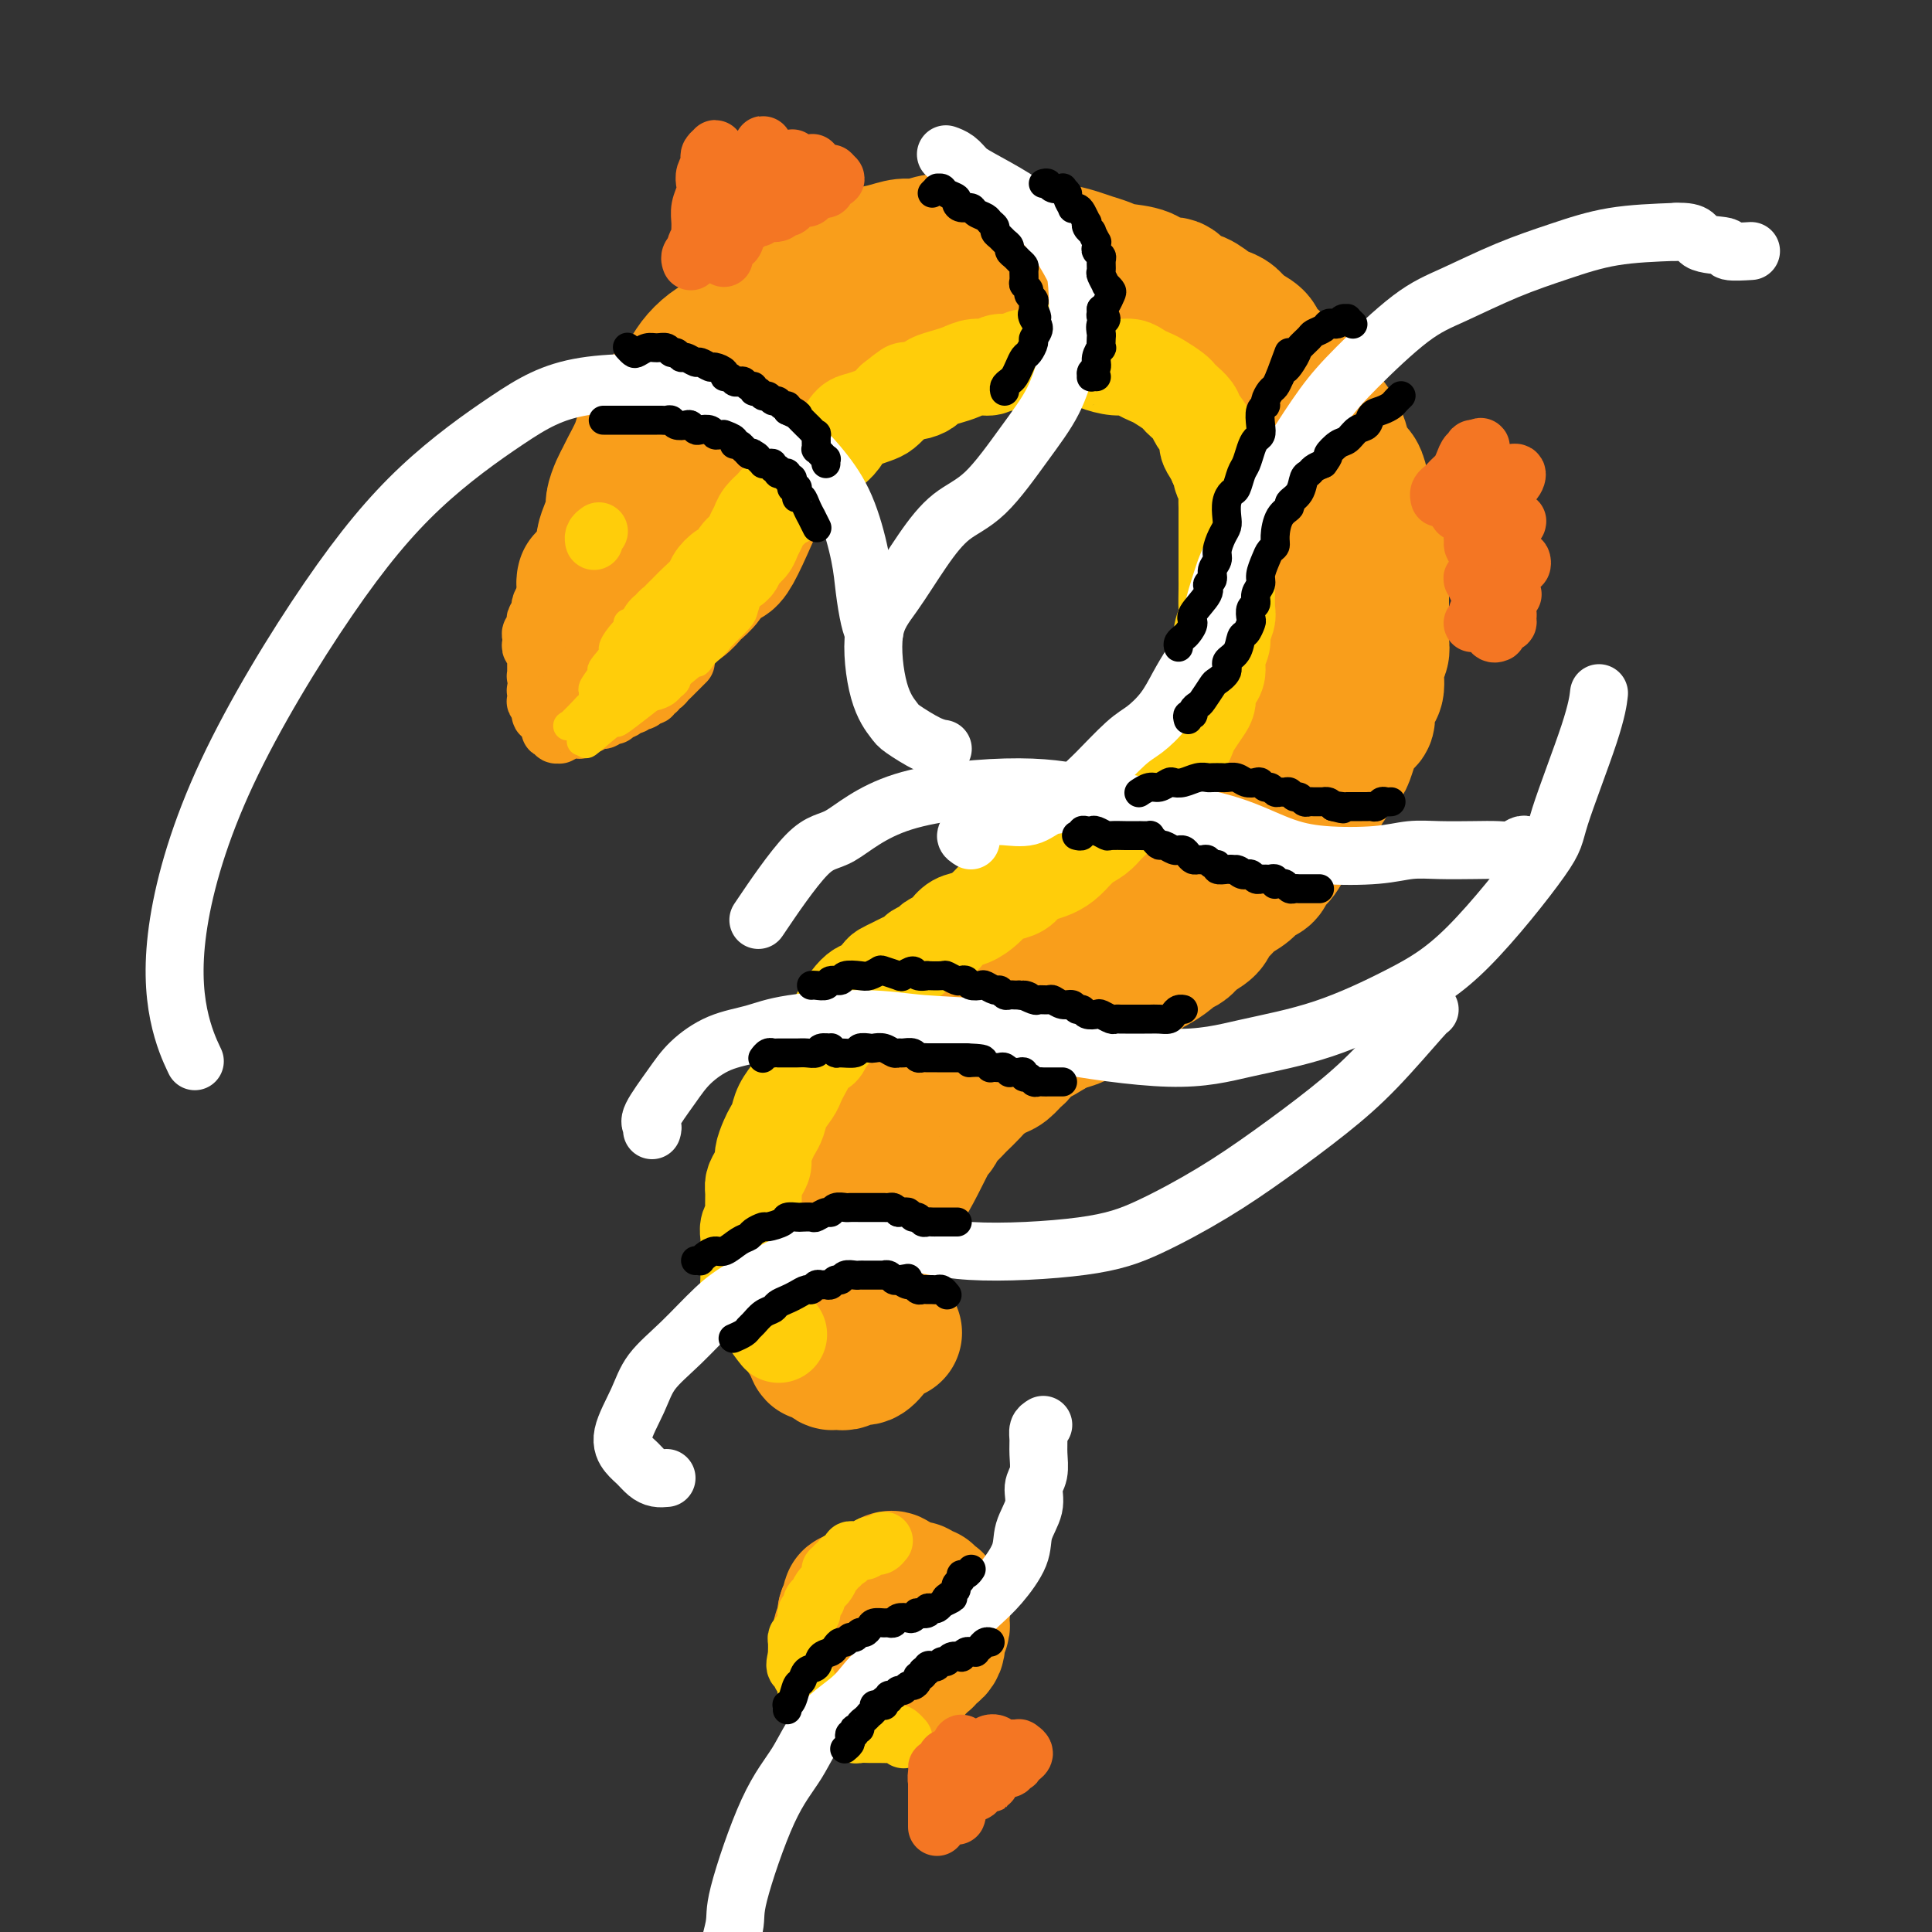 <svg viewBox='0 0 400 400' version='1.1' xmlns='http://www.w3.org/2000/svg' xmlns:xlink='http://www.w3.org/1999/xlink'><rect x="0" y="0" width="400" height="400" fill="#333333" stroke="none"/><g fill='none' stroke='rgb(249,158,27)' stroke-width='28' stroke-linecap='round' stroke-linejoin='round'><path d='M125,120c0.000,0.067 0.000,0.135 0,0c-0.000,-0.135 -0.001,-0.472 0,-1c0.001,-0.528 0.003,-1.246 0,-2c-0.003,-0.754 -0.011,-1.543 0,-2c0.011,-0.457 0.041,-0.583 0,-1c-0.041,-0.417 -0.152,-1.127 0,-2c0.152,-0.873 0.566,-1.911 1,-3c0.434,-1.089 0.889,-2.229 1,-3c0.111,-0.771 -0.121,-1.172 0,-2c0.121,-0.828 0.596,-2.085 1,-3c0.404,-0.915 0.737,-1.490 1,-2c0.263,-0.510 0.455,-0.954 1,-2c0.545,-1.046 1.444,-2.692 2,-4c0.556,-1.308 0.768,-2.276 1,-3c0.232,-0.724 0.485,-1.204 1,-2c0.515,-0.796 1.292,-1.907 2,-3c0.708,-1.093 1.347,-2.169 2,-3c0.653,-0.831 1.319,-1.416 2,-2c0.681,-0.584 1.376,-1.168 2,-2c0.624,-0.832 1.177,-1.914 2,-3c0.823,-1.086 1.918,-2.178 3,-3c1.082,-0.822 2.153,-1.375 3,-2c0.847,-0.625 1.472,-1.323 2,-2c0.528,-0.677 0.959,-1.333 2,-2c1.041,-0.667 2.690,-1.344 4,-2c1.310,-0.656 2.279,-1.289 3,-2c0.721,-0.711 1.194,-1.499 2,-2c0.806,-0.501 1.945,-0.715 3,-1c1.055,-0.285 2.028,-0.643 3,-1'/><path d='M169,58c2.793,-1.372 2.274,-0.803 3,-1c0.726,-0.197 2.696,-1.162 4,-2c1.304,-0.838 1.940,-1.549 3,-2c1.060,-0.451 2.542,-0.642 4,-1c1.458,-0.358 2.891,-0.884 4,-1c1.109,-0.116 1.894,0.178 3,0c1.106,-0.178 2.532,-0.828 4,-1c1.468,-0.172 2.977,0.135 4,0c1.023,-0.135 1.560,-0.713 3,-1c1.440,-0.287 3.785,-0.284 5,0c1.215,0.284 1.301,0.850 2,1c0.699,0.150 2.010,-0.114 3,0c0.990,0.114 1.658,0.608 3,1c1.342,0.392 3.358,0.683 5,1c1.642,0.317 2.912,0.661 4,1c1.088,0.339 1.995,0.673 3,1c1.005,0.327 2.107,0.646 3,1c0.893,0.354 1.575,0.743 3,1c1.425,0.257 3.592,0.382 5,1c1.408,0.618 2.058,1.727 3,2c0.942,0.273 2.178,-0.292 3,0c0.822,0.292 1.232,1.439 2,2c0.768,0.561 1.895,0.534 3,1c1.105,0.466 2.188,1.423 3,2c0.812,0.577 1.355,0.773 2,1c0.645,0.227 1.394,0.483 2,1c0.606,0.517 1.068,1.293 2,2c0.932,0.707 2.332,1.344 3,2c0.668,0.656 0.603,1.330 1,2c0.397,0.670 1.256,1.334 2,2c0.744,0.666 1.372,1.333 2,2'/><path d='M265,76c3.684,2.926 1.893,1.742 2,2c0.107,0.258 2.112,1.959 3,3c0.888,1.041 0.658,1.422 1,2c0.342,0.578 1.256,1.352 2,2c0.744,0.648 1.316,1.170 2,2c0.684,0.830 1.478,1.968 2,3c0.522,1.032 0.771,1.957 1,3c0.229,1.043 0.439,2.205 1,3c0.561,0.795 1.474,1.223 2,2c0.526,0.777 0.667,1.902 1,3c0.333,1.098 0.859,2.170 1,3c0.141,0.830 -0.102,1.418 0,2c0.102,0.582 0.549,1.156 1,2c0.451,0.844 0.905,1.957 1,3c0.095,1.043 -0.171,2.015 0,3c0.171,0.985 0.778,1.982 1,3c0.222,1.018 0.059,2.058 0,3c-0.059,0.942 -0.015,1.785 0,3c0.015,1.215 0.000,2.803 0,4c-0.000,1.197 0.015,2.005 0,3c-0.015,0.995 -0.059,2.177 0,3c0.059,0.823 0.222,1.288 0,2c-0.222,0.712 -0.828,1.672 -1,3c-0.172,1.328 0.092,3.024 0,4c-0.092,0.976 -0.539,1.231 -1,2c-0.461,0.769 -0.935,2.051 -1,3c-0.065,0.949 0.278,1.567 0,2c-0.278,0.433 -1.178,0.683 -2,2c-0.822,1.317 -1.568,3.701 -2,5c-0.432,1.299 -0.552,1.514 -1,2c-0.448,0.486 -1.224,1.243 -2,2'/><path d='M276,160c-1.528,3.081 -0.847,1.785 -1,2c-0.153,0.215 -1.139,1.942 -2,3c-0.861,1.058 -1.595,1.446 -2,2c-0.405,0.554 -0.480,1.275 -1,2c-0.520,0.725 -1.486,1.455 -2,2c-0.514,0.545 -0.575,0.905 -1,2c-0.425,1.095 -1.215,2.926 -2,4c-0.785,1.074 -1.565,1.390 -2,2c-0.435,0.610 -0.525,1.514 -1,2c-0.475,0.486 -1.336,0.553 -2,1c-0.664,0.447 -1.132,1.274 -2,2c-0.868,0.726 -2.138,1.350 -3,2c-0.862,0.650 -1.316,1.326 -2,2c-0.684,0.674 -1.597,1.346 -2,2c-0.403,0.654 -0.297,1.289 -1,2c-0.703,0.711 -2.214,1.499 -3,2c-0.786,0.501 -0.847,0.715 -1,1c-0.153,0.285 -0.398,0.639 -1,1c-0.602,0.361 -1.561,0.727 -2,1c-0.439,0.273 -0.357,0.454 -1,1c-0.643,0.546 -2.010,1.459 -3,2c-0.990,0.541 -1.602,0.712 -2,1c-0.398,0.288 -0.582,0.693 -1,1c-0.418,0.307 -1.071,0.515 -2,1c-0.929,0.485 -2.135,1.247 -3,2c-0.865,0.753 -1.390,1.497 -2,2c-0.610,0.503 -1.304,0.765 -2,1c-0.696,0.235 -1.393,0.445 -2,1c-0.607,0.555 -1.125,1.457 -2,2c-0.875,0.543 -2.107,0.727 -3,1c-0.893,0.273 -1.446,0.637 -2,1'/><path d='M218,213c-4.537,2.804 -2.381,1.313 -2,1c0.381,-0.313 -1.014,0.550 -2,1c-0.986,0.450 -1.561,0.487 -2,1c-0.439,0.513 -0.740,1.502 -1,2c-0.260,0.498 -0.478,0.503 -1,1c-0.522,0.497 -1.348,1.485 -2,2c-0.652,0.515 -1.130,0.557 -2,1c-0.870,0.443 -2.134,1.288 -3,2c-0.866,0.712 -1.336,1.293 -2,2c-0.664,0.707 -1.523,1.540 -2,2c-0.477,0.460 -0.571,0.546 -1,1c-0.429,0.454 -1.194,1.277 -2,2c-0.806,0.723 -1.653,1.348 -2,2c-0.347,0.652 -0.195,1.332 0,1c0.195,-0.332 0.434,-1.677 -1,1c-1.434,2.677 -4.540,9.374 -6,11c-1.460,1.626 -1.274,-1.821 -2,2c-0.726,3.821 -2.363,14.911 -4,26'/><path d='M181,274c-0.667,4.333 -0.333,2.167 0,0'/><path d='M121,120c-0.081,0.334 -0.162,0.667 0,1c0.162,0.333 0.567,0.664 1,1c0.433,0.336 0.894,0.677 1,1c0.106,0.323 -0.145,0.626 0,1c0.145,0.374 0.684,0.817 1,1c0.316,0.183 0.407,0.105 1,0c0.593,-0.105 1.688,-0.238 2,0c0.312,0.238 -0.158,0.849 0,1c0.158,0.151 0.944,-0.156 2,0c1.056,0.156 2.381,0.775 3,1c0.619,0.225 0.532,0.057 1,0c0.468,-0.057 1.490,-0.003 2,0c0.510,0.003 0.508,-0.045 1,0c0.492,0.045 1.479,0.182 2,0c0.521,-0.182 0.577,-0.682 1,-1c0.423,-0.318 1.211,-0.455 2,-1c0.789,-0.545 1.577,-1.497 2,-2c0.423,-0.503 0.481,-0.558 1,-1c0.519,-0.442 1.500,-1.272 2,-2c0.500,-0.728 0.521,-1.355 1,-2c0.479,-0.645 1.417,-1.307 2,-2c0.583,-0.693 0.811,-1.417 1,-1c0.189,0.417 0.340,1.976 2,-1c1.660,-2.976 4.830,-10.488 8,-18'/><path d='M160,96c1.434,-3.013 1.017,-1.546 1,-1c-0.017,0.546 0.364,0.171 1,-1c0.636,-1.171 1.526,-3.137 2,-4c0.474,-0.863 0.532,-0.623 1,-1c0.468,-0.377 1.347,-1.370 2,-2c0.653,-0.630 1.082,-0.898 2,-2c0.918,-1.102 2.327,-3.040 3,-4c0.673,-0.960 0.612,-0.944 1,-1c0.388,-0.056 1.225,-0.184 2,-1c0.775,-0.816 1.488,-2.320 2,-3c0.512,-0.680 0.824,-0.536 2,-1c1.176,-0.464 3.215,-1.535 4,-2c0.785,-0.465 0.317,-0.324 2,-1c1.683,-0.676 5.517,-2.170 7,-3c1.483,-0.830 0.617,-0.997 1,-1c0.383,-0.003 2.017,0.158 3,0c0.983,-0.158 1.316,-0.635 2,-1c0.684,-0.365 1.719,-0.620 3,-1c1.281,-0.380 2.809,-0.887 4,-1c1.191,-0.113 2.045,0.166 3,0c0.955,-0.166 2.013,-0.777 3,-1c0.987,-0.223 1.904,-0.056 3,0c1.096,0.056 2.369,0.002 4,0c1.631,-0.002 3.618,0.049 5,0c1.382,-0.049 2.158,-0.199 3,0c0.842,0.199 1.748,0.746 3,1c1.252,0.254 2.849,0.214 4,0c1.151,-0.214 1.855,-0.604 3,0c1.145,0.604 2.731,2.201 4,3c1.269,0.799 2.220,0.800 3,1c0.780,0.200 1.390,0.600 2,1'/><path d='M245,70c3.176,1.286 1.615,1.499 2,2c0.385,0.501 2.717,1.288 4,2c1.283,0.712 1.516,1.350 2,2c0.484,0.650 1.219,1.314 2,2c0.781,0.686 1.610,1.395 2,2c0.390,0.605 0.342,1.106 1,2c0.658,0.894 2.022,2.182 3,3c0.978,0.818 1.572,1.168 2,2c0.428,0.832 0.692,2.147 1,3c0.308,0.853 0.661,1.243 1,2c0.339,0.757 0.664,1.880 1,3c0.336,1.120 0.682,2.237 1,3c0.318,0.763 0.607,1.173 1,2c0.393,0.827 0.891,2.072 1,3c0.109,0.928 -0.171,1.539 0,3c0.171,1.461 0.792,3.774 1,5c0.208,1.226 0.004,1.367 0,2c-0.004,0.633 0.191,1.758 0,3c-0.191,1.242 -0.769,2.601 -1,4c-0.231,1.399 -0.117,2.838 0,4c0.117,1.162 0.235,2.047 0,3c-0.235,0.953 -0.823,1.974 -1,3c-0.177,1.026 0.056,2.058 0,3c-0.056,0.942 -0.402,1.793 -1,3c-0.598,1.207 -1.447,2.771 -2,4c-0.553,1.229 -0.808,2.125 -1,3c-0.192,0.875 -0.319,1.729 -1,3c-0.681,1.271 -1.914,2.957 -2,3c-0.086,0.043 0.975,-1.559 0,0c-0.975,1.559 -3.988,6.280 -7,11'/><path d='M254,160c-2.378,4.550 -1.324,2.426 -1,2c0.324,-0.426 -0.081,0.847 -1,2c-0.919,1.153 -2.351,2.185 -3,3c-0.649,0.815 -0.516,1.413 -1,2c-0.484,0.587 -1.584,1.165 -2,2c-0.416,0.835 -0.146,1.929 -1,3c-0.854,1.071 -2.830,2.119 -4,3c-1.170,0.881 -1.532,1.596 -2,2c-0.468,0.404 -1.041,0.499 -2,1c-0.959,0.501 -2.305,1.408 -3,2c-0.695,0.592 -0.739,0.868 -2,2c-1.261,1.132 -3.738,3.118 -5,4c-1.262,0.882 -1.307,0.660 -2,1c-0.693,0.340 -2.034,1.243 -3,2c-0.966,0.757 -1.558,1.369 -3,2c-1.442,0.631 -3.735,1.282 -5,2c-1.265,0.718 -1.501,1.502 -2,2c-0.499,0.498 -1.259,0.711 -2,1c-0.741,0.289 -1.462,0.655 -2,1c-0.538,0.345 -0.891,0.668 -2,1c-1.109,0.332 -2.972,0.674 -4,1c-1.028,0.326 -1.220,0.636 -2,1c-0.780,0.364 -2.149,0.783 -3,1c-0.851,0.217 -1.186,0.233 -2,1c-0.814,0.767 -2.109,2.284 -3,3c-0.891,0.716 -1.379,0.632 -2,1c-0.621,0.368 -1.373,1.187 -2,2c-0.627,0.813 -1.127,1.620 -2,2c-0.873,0.380 -2.120,0.333 -3,1c-0.880,0.667 -1.394,2.048 -2,3c-0.606,0.952 -1.303,1.476 -2,2'/><path d='M179,218c-2.980,2.469 -1.428,1.141 -1,1c0.428,-0.141 -0.266,0.906 -1,2c-0.734,1.094 -1.506,2.235 -2,3c-0.494,0.765 -0.710,1.154 -1,2c-0.290,0.846 -0.654,2.148 -1,3c-0.346,0.852 -0.675,1.254 -1,2c-0.325,0.746 -0.645,1.837 -1,3c-0.355,1.163 -0.744,2.398 -1,3c-0.256,0.602 -0.379,0.570 -1,1c-0.621,0.430 -1.740,1.323 -2,2c-0.260,0.677 0.338,1.140 0,2c-0.338,0.860 -1.611,2.117 -2,3c-0.389,0.883 0.106,1.391 0,2c-0.106,0.609 -0.813,1.319 -1,2c-0.187,0.681 0.146,1.333 0,2c-0.146,0.667 -0.771,1.347 -1,2c-0.229,0.653 -0.061,1.277 0,2c0.061,0.723 0.017,1.546 0,2c-0.017,0.454 -0.006,0.541 0,1c0.006,0.459 0.006,1.292 0,2c-0.006,0.708 -0.017,1.292 0,2c0.017,0.708 0.061,1.540 0,2c-0.061,0.460 -0.228,0.547 0,1c0.228,0.453 0.850,1.273 1,2c0.150,0.727 -0.171,1.359 0,2c0.171,0.641 0.833,1.289 1,2c0.167,0.711 -0.163,1.486 0,2c0.163,0.514 0.817,0.767 1,1c0.183,0.233 -0.105,0.447 0,1c0.105,0.553 0.601,1.444 1,2c0.399,0.556 0.699,0.778 1,1'/><path d='M168,278c0.952,4.045 0.832,1.658 1,1c0.168,-0.658 0.622,0.412 1,1c0.378,0.588 0.678,0.695 1,1c0.322,0.305 0.667,0.810 1,1c0.333,0.190 0.656,0.067 1,0c0.344,-0.067 0.711,-0.076 1,0c0.289,0.076 0.500,0.238 1,0c0.500,-0.238 1.290,-0.877 2,-1c0.710,-0.123 1.339,0.268 2,0c0.661,-0.268 1.352,-1.196 2,-2c0.648,-0.804 1.251,-1.486 2,-2c0.749,-0.514 1.642,-0.861 2,-1c0.358,-0.139 0.179,-0.069 0,0'/><path d='M185,328c-0.024,0.104 -0.048,0.209 0,0c0.048,-0.209 0.167,-0.731 0,-1c-0.167,-0.269 -0.621,-0.283 -1,0c-0.379,0.283 -0.684,0.865 -1,1c-0.316,0.135 -0.644,-0.175 -1,0c-0.356,0.175 -0.740,0.835 -1,1c-0.260,0.165 -0.394,-0.166 -1,0c-0.606,0.166 -1.683,0.828 -2,1c-0.317,0.172 0.126,-0.148 0,0c-0.126,0.148 -0.823,0.764 -1,1c-0.177,0.236 0.164,0.093 0,0c-0.164,-0.093 -0.832,-0.138 -1,0c-0.168,0.138 0.166,0.457 0,1c-0.166,0.543 -0.830,1.310 -1,2c-0.170,0.690 0.155,1.302 0,2c-0.155,0.698 -0.789,1.482 -1,2c-0.211,0.518 -0.000,0.769 0,1c0.000,0.231 -0.211,0.443 0,1c0.211,0.557 0.844,1.459 1,2c0.156,0.541 -0.165,0.722 0,1c0.165,0.278 0.816,0.653 1,1c0.184,0.347 -0.101,0.666 0,1c0.101,0.334 0.586,0.681 1,1c0.414,0.319 0.758,0.608 1,1c0.242,0.392 0.383,0.887 1,1c0.617,0.113 1.709,-0.155 2,0c0.291,0.155 -0.220,0.735 0,1c0.220,0.265 1.172,0.215 2,0c0.828,-0.215 1.530,-0.596 2,-1c0.470,-0.404 0.706,-0.830 1,-1c0.294,-0.170 0.647,-0.085 1,0'/><path d='M187,347c1.796,-0.179 1.787,-0.626 2,-1c0.213,-0.374 0.648,-0.674 1,-1c0.352,-0.326 0.620,-0.679 1,-1c0.380,-0.321 0.873,-0.611 1,-1c0.127,-0.389 -0.110,-0.877 0,-1c0.110,-0.123 0.569,0.118 1,0c0.431,-0.118 0.833,-0.595 1,-1c0.167,-0.405 0.097,-0.738 0,-1c-0.097,-0.262 -0.223,-0.452 0,-1c0.223,-0.548 0.793,-1.452 1,-2c0.207,-0.548 0.052,-0.738 0,-1c-0.052,-0.262 0.001,-0.595 0,-1c-0.001,-0.405 -0.056,-0.883 0,-1c0.056,-0.117 0.221,0.127 0,0c-0.221,-0.127 -0.829,-0.627 -1,-1c-0.171,-0.373 0.095,-0.621 0,-1c-0.095,-0.379 -0.550,-0.890 -1,-1c-0.450,-0.110 -0.894,0.181 -1,0c-0.106,-0.181 0.126,-0.833 0,-1c-0.126,-0.167 -0.611,0.151 -1,0c-0.389,-0.151 -0.682,-0.772 -1,-1c-0.318,-0.228 -0.662,-0.062 -1,0c-0.338,0.062 -0.672,0.020 -1,0c-0.328,-0.020 -0.651,-0.019 -1,0c-0.349,0.019 -0.723,0.057 -1,0c-0.277,-0.057 -0.455,-0.208 -1,0c-0.545,0.208 -1.455,0.774 -2,1c-0.545,0.226 -0.723,0.112 -1,0c-0.277,-0.112 -0.651,-0.223 -1,0c-0.349,0.223 -0.671,0.778 -1,1c-0.329,0.222 -0.664,0.111 -1,0'/><path d='M179,331c-1.883,0.553 -1.092,0.937 -1,1c0.092,0.063 -0.515,-0.195 -1,0c-0.485,0.195 -0.848,0.844 -1,1c-0.152,0.156 -0.093,-0.179 0,0c0.093,0.179 0.220,0.873 0,1c-0.220,0.127 -0.787,-0.314 -1,0c-0.213,0.314 -0.071,1.384 0,2c0.071,0.616 0.072,0.778 0,1c-0.072,0.222 -0.215,0.503 0,1c0.215,0.497 0.789,1.211 1,2c0.211,0.789 0.060,1.654 0,2c-0.060,0.346 -0.030,0.173 0,0'/></g>
<g fill='none' stroke='rgb(255,205,10)' stroke-width='20' stroke-linecap='round' stroke-linejoin='round'><path d='M138,131c-0.120,-0.023 -0.241,-0.047 0,0c0.241,0.047 0.842,0.163 1,0c0.158,-0.163 -0.129,-0.605 0,-1c0.129,-0.395 0.672,-0.743 1,-1c0.328,-0.257 0.440,-0.425 1,-1c0.560,-0.575 1.567,-1.559 2,-2c0.433,-0.441 0.291,-0.341 1,-1c0.709,-0.659 2.269,-2.077 3,-3c0.731,-0.923 0.633,-1.349 1,-2c0.367,-0.651 1.197,-1.525 2,-2c0.803,-0.475 1.577,-0.550 2,-1c0.423,-0.450 0.493,-1.275 1,-2c0.507,-0.725 1.449,-1.350 2,-2c0.551,-0.650 0.710,-1.326 1,-2c0.290,-0.674 0.711,-1.346 1,-2c0.289,-0.654 0.445,-1.291 1,-2c0.555,-0.709 1.510,-1.489 2,-2c0.490,-0.511 0.515,-0.752 1,-1c0.485,-0.248 1.429,-0.504 2,-1c0.571,-0.496 0.768,-1.231 1,-2c0.232,-0.769 0.499,-1.571 1,-2c0.501,-0.429 1.236,-0.484 2,-1c0.764,-0.516 1.556,-1.494 2,-2c0.444,-0.506 0.541,-0.541 1,-1c0.459,-0.459 1.282,-1.342 2,-2c0.718,-0.658 1.333,-1.093 2,-2c0.667,-0.907 1.386,-2.287 2,-3c0.614,-0.713 1.123,-0.758 2,-1c0.877,-0.242 2.121,-0.681 3,-1c0.879,-0.319 1.394,-0.520 2,-1c0.606,-0.480 1.303,-1.240 2,-2'/><path d='M185,83c3.683,-2.941 2.891,-2.294 3,-2c0.109,0.294 1.120,0.234 2,0c0.880,-0.234 1.628,-0.641 2,-1c0.372,-0.359 0.369,-0.669 1,-1c0.631,-0.331 1.897,-0.681 3,-1c1.103,-0.319 2.043,-0.606 3,-1c0.957,-0.394 1.932,-0.894 3,-1c1.068,-0.106 2.229,0.183 3,0c0.771,-0.183 1.153,-0.837 2,-1c0.847,-0.163 2.160,0.166 3,0c0.840,-0.166 1.209,-0.825 2,-1c0.791,-0.175 2.004,0.134 3,0c0.996,-0.134 1.774,-0.713 3,-1c1.226,-0.287 2.901,-0.283 4,0c1.099,0.283 1.621,0.846 2,1c0.379,0.154 0.615,-0.099 1,0c0.385,0.099 0.918,0.552 2,1c1.082,0.448 2.711,0.893 4,1c1.289,0.107 2.237,-0.122 3,0c0.763,0.122 1.343,0.596 2,1c0.657,0.404 1.393,0.737 2,1c0.607,0.263 1.084,0.455 2,1c0.916,0.545 2.272,1.443 3,2c0.728,0.557 0.830,0.772 1,1c0.170,0.228 0.409,0.470 1,1c0.591,0.530 1.534,1.349 2,2c0.466,0.651 0.453,1.133 1,2c0.547,0.867 1.652,2.119 2,3c0.348,0.881 -0.060,1.391 0,2c0.060,0.609 0.589,1.317 1,2c0.411,0.683 0.706,1.342 1,2'/><path d='M252,96c1.635,2.738 1.223,2.085 1,2c-0.223,-0.085 -0.256,0.400 0,1c0.256,0.600 0.801,1.314 1,2c0.199,0.686 0.053,1.342 0,2c-0.053,0.658 -0.014,1.317 0,2c0.014,0.683 0.004,1.390 0,2c-0.004,0.610 -0.001,1.122 0,2c0.001,0.878 0.000,2.123 0,3c-0.000,0.877 0.000,1.388 0,2c-0.000,0.612 -0.000,1.327 0,2c0.000,0.673 0.001,1.306 0,2c-0.001,0.694 -0.004,1.450 0,2c0.004,0.550 0.016,0.895 0,2c-0.016,1.105 -0.061,2.970 0,4c0.061,1.030 0.227,1.224 0,2c-0.227,0.776 -0.848,2.133 -1,3c-0.152,0.867 0.166,1.243 0,2c-0.166,0.757 -0.814,1.894 -1,3c-0.186,1.106 0.092,2.182 0,3c-0.092,0.818 -0.553,1.378 -1,2c-0.447,0.622 -0.879,1.307 -1,2c-0.121,0.693 0.071,1.393 0,2c-0.071,0.607 -0.403,1.120 -1,2c-0.597,0.880 -1.458,2.126 -2,3c-0.542,0.874 -0.764,1.376 -1,2c-0.236,0.624 -0.487,1.371 -1,2c-0.513,0.629 -1.289,1.141 -2,2c-0.711,0.859 -1.355,2.065 -2,3c-0.645,0.935 -1.289,1.598 -2,2c-0.711,0.402 -1.489,0.543 -2,1c-0.511,0.457 -0.756,1.228 -1,2'/><path d='M236,164c-2.773,4.164 -1.704,2.073 -2,2c-0.296,-0.073 -1.955,1.871 -3,3c-1.045,1.129 -1.476,1.444 -2,2c-0.524,0.556 -1.141,1.354 -2,2c-0.859,0.646 -1.959,1.142 -3,2c-1.041,0.858 -2.021,2.079 -3,3c-0.979,0.921 -1.957,1.542 -3,2c-1.043,0.458 -2.152,0.752 -3,1c-0.848,0.248 -1.434,0.450 -2,1c-0.566,0.550 -1.113,1.447 -2,2c-0.887,0.553 -2.114,0.763 -3,1c-0.886,0.237 -1.432,0.501 -2,1c-0.568,0.499 -1.159,1.233 -2,2c-0.841,0.767 -1.931,1.568 -3,2c-1.069,0.432 -2.117,0.497 -3,1c-0.883,0.503 -1.603,1.444 -2,2c-0.397,0.556 -0.473,0.726 -1,1c-0.527,0.274 -1.506,0.651 -2,1c-0.494,0.349 -0.502,0.671 -1,1c-0.498,0.329 -1.485,0.666 -2,1c-0.515,0.334 -0.557,0.666 -1,1c-0.443,0.334 -1.288,0.671 -2,1c-0.712,0.329 -1.293,0.651 -2,1c-0.707,0.349 -1.540,0.725 -2,1c-0.460,0.275 -0.547,0.447 -1,1c-0.453,0.553 -1.273,1.485 -2,2c-0.727,0.515 -1.360,0.613 -2,1c-0.640,0.387 -1.285,1.062 -2,2c-0.715,0.938 -1.500,2.137 -2,3c-0.500,0.863 -0.714,1.389 -1,2c-0.286,0.611 -0.643,1.305 -1,2'/><path d='M172,214c-2.046,2.656 -1.662,2.795 -2,3c-0.338,0.205 -1.399,0.477 -2,1c-0.601,0.523 -0.742,1.298 -1,2c-0.258,0.702 -0.632,1.333 -1,2c-0.368,0.667 -0.728,1.372 -1,2c-0.272,0.628 -0.454,1.178 -1,2c-0.546,0.822 -1.457,1.915 -2,3c-0.543,1.085 -0.719,2.164 -1,3c-0.281,0.836 -0.666,1.431 -1,2c-0.334,0.569 -0.615,1.111 -1,2c-0.385,0.889 -0.874,2.124 -1,3c-0.126,0.876 0.109,1.393 0,2c-0.109,0.607 -0.564,1.303 -1,2c-0.436,0.697 -0.853,1.394 -1,2c-0.147,0.606 -0.025,1.120 0,2c0.025,0.880 -0.046,2.126 0,3c0.046,0.874 0.208,1.378 0,2c-0.208,0.622 -0.788,1.363 -1,2c-0.212,0.637 -0.057,1.169 0,2c0.057,0.831 0.017,1.962 0,3c-0.017,1.038 -0.012,1.982 0,3c0.012,1.018 0.029,2.109 0,3c-0.029,0.891 -0.106,1.581 0,2c0.106,0.419 0.393,0.568 1,1c0.607,0.432 1.534,1.147 2,2c0.466,0.853 0.472,1.845 1,3c0.528,1.155 1.580,2.473 2,3c0.420,0.527 0.210,0.264 0,0'/></g>
<g fill='none' stroke='rgb(255,205,10)' stroke-width='12' stroke-linecap='round' stroke-linejoin='round'><path d='M183,319c-0.331,0.415 -0.662,0.829 -1,1c-0.338,0.171 -0.683,0.098 -1,0c-0.317,-0.098 -0.606,-0.223 -1,0c-0.394,0.223 -0.893,0.792 -1,1c-0.107,0.208 0.178,0.055 0,0c-0.178,-0.055 -0.817,-0.012 -1,0c-0.183,0.012 0.092,-0.007 0,0c-0.092,0.007 -0.551,0.039 -1,0c-0.449,-0.039 -0.890,-0.150 -1,0c-0.110,0.150 0.110,0.561 0,1c-0.110,0.439 -0.550,0.906 -1,1c-0.450,0.094 -0.909,-0.186 -1,0c-0.091,0.186 0.187,0.836 0,1c-0.187,0.164 -0.838,-0.159 -1,0c-0.162,0.159 0.164,0.801 0,1c-0.164,0.199 -0.819,-0.044 -1,0c-0.181,0.044 0.110,0.376 0,1c-0.110,0.624 -0.622,1.542 -1,2c-0.378,0.458 -0.622,0.456 -1,1c-0.378,0.544 -0.890,1.633 -1,2c-0.110,0.367 0.181,0.013 0,0c-0.181,-0.013 -0.836,0.315 -1,1c-0.164,0.685 0.163,1.728 0,2c-0.163,0.272 -0.814,-0.227 -1,0c-0.186,0.227 0.094,1.179 0,2c-0.094,0.821 -0.561,1.512 -1,2c-0.439,0.488 -0.850,0.774 -1,1c-0.150,0.226 -0.040,0.390 0,1c0.040,0.610 0.011,1.664 0,2c-0.011,0.336 -0.003,-0.047 0,0c0.003,0.047 0.002,0.523 0,1'/><path d='M165,343c-1.015,3.190 0.446,2.164 1,2c0.554,-0.164 0.200,0.532 0,1c-0.200,0.468 -0.247,0.706 0,1c0.247,0.294 0.787,0.642 1,1c0.213,0.358 0.100,0.726 0,1c-0.100,0.274 -0.185,0.456 0,1c0.185,0.544 0.641,1.452 1,2c0.359,0.548 0.622,0.738 1,1c0.378,0.262 0.871,0.596 1,1c0.129,0.404 -0.106,0.878 0,1c0.106,0.122 0.552,-0.107 1,0c0.448,0.107 0.897,0.549 1,1c0.103,0.451 -0.141,0.909 0,1c0.141,0.091 0.667,-0.186 1,0c0.333,0.186 0.474,0.834 1,1c0.526,0.166 1.438,-0.152 2,0c0.562,0.152 0.774,0.773 1,1c0.226,0.227 0.466,0.060 1,0c0.534,-0.060 1.362,-0.012 2,0c0.638,0.012 1.085,-0.011 2,0c0.915,0.011 2.297,0.054 3,0c0.703,-0.054 0.728,-0.207 1,0c0.272,0.207 0.792,0.773 1,1c0.208,0.227 0.104,0.113 0,0'/></g>
<g fill='none' stroke='rgb(255,255,255)' stroke-width='12' stroke-linecap='round' stroke-linejoin='round'><path d='M216,295c-0.425,0.259 -0.850,0.519 -1,1c-0.150,0.481 -0.024,1.184 0,2c0.024,0.816 -0.054,1.747 0,3c0.054,1.253 0.238,2.829 0,4c-0.238,1.171 -0.899,1.937 -1,3c-0.101,1.063 0.357,2.422 0,4c-0.357,1.578 -1.530,3.373 -2,5c-0.470,1.627 -0.236,3.084 -1,5c-0.764,1.916 -2.525,4.289 -4,6c-1.475,1.711 -2.663,2.760 -4,4c-1.337,1.240 -2.822,2.670 -4,4c-1.178,1.330 -2.049,2.559 -5,4c-2.951,1.441 -7.980,3.094 -11,5c-3.020,1.906 -4.029,4.065 -6,6c-1.971,1.935 -4.904,3.646 -7,6c-2.096,2.354 -3.355,5.352 -5,8c-1.645,2.648 -3.675,4.947 -6,10c-2.325,5.053 -4.945,12.860 -6,17c-1.055,4.140 -0.545,4.612 -1,7c-0.455,2.388 -1.875,6.692 -2,10c-0.125,3.308 1.043,5.621 2,7c0.957,1.379 1.702,1.822 2,2c0.298,0.178 0.149,0.089 0,0'/><path d='M138,306c-0.667,0.063 -1.334,0.127 -2,0c-0.666,-0.127 -1.332,-0.444 -2,-1c-0.668,-0.556 -1.339,-1.351 -2,-2c-0.661,-0.649 -1.313,-1.153 -2,-2c-0.687,-0.847 -1.409,-2.036 -1,-4c0.409,-1.964 1.950,-4.704 3,-7c1.050,-2.296 1.608,-4.149 3,-6c1.392,-1.851 3.616,-3.699 6,-6c2.384,-2.301 4.927,-5.053 7,-7c2.073,-1.947 3.677,-3.088 7,-5c3.323,-1.912 8.366,-4.594 12,-6c3.634,-1.406 5.859,-1.535 9,-2c3.141,-0.465 7.199,-1.265 11,-1c3.801,0.265 7.344,1.597 14,2c6.656,0.403 16.426,-0.122 23,-1c6.574,-0.878 9.951,-2.108 14,-4c4.049,-1.892 8.770,-4.444 13,-7c4.230,-2.556 7.971,-5.116 12,-8c4.029,-2.884 8.348,-6.093 12,-9c3.652,-2.907 6.639,-5.511 10,-9c3.361,-3.489 7.097,-7.862 9,-10c1.903,-2.138 1.972,-2.039 2,-2c0.028,0.039 0.014,0.020 0,0'/><path d='M135,234c0.099,-0.345 0.197,-0.691 0,-1c-0.197,-0.309 -0.690,-0.582 0,-2c0.690,-1.418 2.563,-3.980 4,-6c1.437,-2.020 2.439,-3.499 4,-5c1.561,-1.501 3.681,-3.026 6,-4c2.319,-0.974 4.836,-1.398 7,-2c2.164,-0.602 3.973,-1.383 8,-2c4.027,-0.617 10.270,-1.071 15,-1c4.730,0.071 7.948,0.665 12,1c4.052,0.335 8.939,0.410 13,1c4.061,0.590 7.295,1.696 14,3c6.705,1.304 16.881,2.805 24,3c7.119,0.195 11.180,-0.917 16,-2c4.820,-1.083 10.400,-2.136 16,-4c5.600,-1.864 11.220,-4.538 16,-7c4.780,-2.462 8.721,-4.713 14,-10c5.279,-5.287 11.898,-13.610 15,-18c3.102,-4.390 2.687,-4.847 4,-9c1.313,-4.153 4.353,-12.003 6,-17c1.647,-4.997 1.899,-7.142 2,-8c0.101,-0.858 0.050,-0.429 0,0'/><path d='M201,174c-0.543,-0.334 -1.085,-0.668 -1,-1c0.085,-0.332 0.799,-0.663 1,-1c0.201,-0.337 -0.111,-0.679 0,-1c0.111,-0.321 0.644,-0.620 1,-1c0.356,-0.380 0.534,-0.841 1,-1c0.466,-0.159 1.219,-0.016 2,0c0.781,0.016 1.588,-0.097 3,0c1.412,0.097 3.428,0.402 5,0c1.572,-0.402 2.700,-1.512 4,-2c1.300,-0.488 2.773,-0.356 4,-1c1.227,-0.644 2.208,-2.064 3,-3c0.792,-0.936 1.394,-1.386 3,-3c1.606,-1.614 4.214,-4.391 6,-6c1.786,-1.609 2.748,-2.051 4,-3c1.252,-0.949 2.793,-2.407 4,-4c1.207,-1.593 2.081,-3.321 3,-5c0.919,-1.679 1.884,-3.310 3,-5c1.116,-1.690 2.385,-3.441 3,-5c0.615,-1.559 0.578,-2.926 1,-5c0.422,-2.074 1.304,-4.853 2,-7c0.696,-2.147 1.205,-3.661 3,-7c1.795,-3.339 4.876,-8.504 7,-12c2.124,-3.496 3.291,-5.322 5,-8c1.709,-2.678 3.961,-6.208 6,-9c2.039,-2.792 3.864,-4.848 7,-8c3.136,-3.152 7.582,-7.401 11,-10c3.418,-2.599 5.808,-3.547 9,-5c3.192,-1.453 7.185,-3.410 11,-5c3.815,-1.590 7.450,-2.813 11,-4c3.550,-1.187 7.014,-2.339 11,-3c3.986,-0.661 8.493,-0.830 13,-1'/><path d='M347,48c4.541,-0.210 3.894,1.264 5,2c1.106,0.736 3.967,0.733 5,1c1.033,0.267 0.240,0.803 1,1c0.760,0.197 3.074,0.056 4,0c0.926,-0.056 0.463,-0.028 0,0'/><path d='M196,32c0.048,0.017 0.095,0.033 0,0c-0.095,-0.033 -0.333,-0.116 0,0c0.333,0.116 1.236,0.431 2,1c0.764,0.569 1.390,1.393 2,2c0.610,0.607 1.203,0.999 3,2c1.797,1.001 4.796,2.612 7,4c2.204,1.388 3.611,2.554 5,4c1.389,1.446 2.759,3.170 4,5c1.241,1.830 2.354,3.764 3,5c0.646,1.236 0.826,1.774 1,4c0.174,2.226 0.341,6.140 0,9c-0.341,2.860 -1.191,4.668 -2,7c-0.809,2.332 -1.575,5.190 -3,8c-1.425,2.810 -3.507,5.573 -6,9c-2.493,3.427 -5.398,7.519 -8,10c-2.602,2.481 -4.903,3.352 -7,5c-2.097,1.648 -3.991,4.073 -6,7c-2.009,2.927 -4.132,6.354 -6,9c-1.868,2.646 -3.479,4.509 -4,8c-0.521,3.491 0.050,8.610 1,12c0.950,3.390 2.279,5.052 3,6c0.721,0.948 0.832,1.182 2,2c1.168,0.818 3.391,2.220 5,3c1.609,0.780 2.602,0.937 3,1c0.398,0.063 0.199,0.031 0,0'/><path d='M181,131c-0.323,-0.734 -0.647,-1.467 -1,-3c-0.353,-1.533 -0.737,-3.864 -1,-6c-0.263,-2.136 -0.406,-4.076 -1,-7c-0.594,-2.924 -1.638,-6.832 -3,-10c-1.362,-3.168 -3.041,-5.596 -5,-8c-1.959,-2.404 -4.198,-4.786 -7,-7c-2.802,-2.214 -6.166,-4.262 -9,-6c-2.834,-1.738 -5.137,-3.166 -11,-4c-5.863,-0.834 -15.285,-1.076 -22,0c-6.715,1.076 -10.721,3.469 -16,7c-5.279,3.531 -11.830,8.202 -18,14c-6.170,5.798 -11.957,12.725 -19,23c-7.043,10.275 -15.340,23.900 -21,36c-5.660,12.100 -8.682,22.676 -10,31c-1.318,8.324 -0.932,14.395 0,19c0.932,4.605 2.409,7.744 3,9c0.591,1.256 0.295,0.628 0,0'/><path d='M316,175c-0.259,-0.113 -0.518,-0.226 -1,0c-0.482,0.226 -1.187,0.792 -2,1c-0.813,0.208 -1.734,0.059 -3,0c-1.266,-0.059 -2.878,-0.029 -5,0c-2.122,0.029 -4.756,0.056 -7,0c-2.244,-0.056 -4.100,-0.196 -6,0c-1.900,0.196 -3.845,0.727 -7,1c-3.155,0.273 -7.521,0.289 -11,0c-3.479,-0.289 -6.070,-0.881 -9,-2c-2.930,-1.119 -6.197,-2.765 -10,-4c-3.803,-1.235 -8.141,-2.061 -13,-3c-4.859,-0.939 -10.240,-1.993 -15,-3c-4.760,-1.007 -8.899,-1.966 -16,-2c-7.101,-0.034 -17.165,0.858 -24,3c-6.835,2.142 -10.440,5.533 -13,7c-2.560,1.467 -4.074,1.010 -7,4c-2.926,2.990 -7.265,9.426 -9,12c-1.735,2.574 -0.868,1.287 0,0'/></g>
<g fill='none' stroke='rgb(0,0,0)' stroke-width='6' stroke-linecap='round' stroke-linejoin='round'><path d='M175,362c-0.111,0.092 -0.222,0.183 0,0c0.222,-0.183 0.778,-0.641 1,-1c0.222,-0.359 0.111,-0.618 0,-1c-0.111,-0.382 -0.222,-0.886 0,-1c0.222,-0.114 0.777,0.163 1,0c0.223,-0.163 0.115,-0.764 0,-1c-0.115,-0.236 -0.237,-0.106 0,0c0.237,0.106 0.833,0.187 1,0c0.167,-0.187 -0.095,-0.641 0,-1c0.095,-0.359 0.546,-0.622 1,-1c0.454,-0.378 0.909,-0.872 1,-1c0.091,-0.128 -0.182,0.109 0,0c0.182,-0.109 0.820,-0.564 1,-1c0.180,-0.436 -0.096,-0.853 0,-1c0.096,-0.147 0.566,-0.024 1,0c0.434,0.024 0.834,-0.050 1,0c0.166,0.050 0.100,0.225 0,0c-0.100,-0.225 -0.234,-0.849 0,-1c0.234,-0.151 0.836,0.171 1,0c0.164,-0.171 -0.111,-0.834 0,-1c0.111,-0.166 0.607,0.167 1,0c0.393,-0.167 0.684,-0.832 1,-1c0.316,-0.168 0.658,0.161 1,0c0.342,-0.161 0.684,-0.813 1,-1c0.316,-0.187 0.607,0.091 1,0c0.393,-0.091 0.889,-0.550 1,-1c0.111,-0.450 -0.162,-0.890 0,-1c0.162,-0.110 0.761,0.112 1,0c0.239,-0.112 0.120,-0.556 0,-1'/><path d='M191,346c2.715,-2.416 1.501,-0.455 1,0c-0.501,0.455 -0.289,-0.595 0,-1c0.289,-0.405 0.653,-0.165 1,0c0.347,0.165 0.675,0.254 1,0c0.325,-0.254 0.647,-0.852 1,-1c0.353,-0.148 0.738,0.153 1,0c0.262,-0.153 0.399,-0.759 1,-1c0.601,-0.241 1.664,-0.117 2,0c0.336,0.117 -0.055,0.228 0,0c0.055,-0.228 0.555,-0.793 1,-1c0.445,-0.207 0.836,-0.054 1,0c0.164,0.054 0.100,0.011 0,0c-0.100,-0.011 -0.238,0.012 0,0c0.238,-0.012 0.851,-0.060 1,0c0.149,0.060 -0.167,0.226 0,0c0.167,-0.226 0.815,-0.845 1,-1c0.185,-0.155 -0.094,0.155 0,0c0.094,-0.155 0.561,-0.773 1,-1c0.439,-0.227 0.849,-0.061 1,0c0.151,0.061 0.043,0.017 0,0c-0.043,-0.017 -0.022,-0.009 0,0'/><path d='M163,354c0.024,-0.430 0.048,-0.859 0,-1c-0.048,-0.141 -0.169,0.008 0,0c0.169,-0.008 0.627,-0.172 1,-1c0.373,-0.828 0.662,-2.320 1,-3c0.338,-0.680 0.724,-0.550 1,-1c0.276,-0.450 0.441,-1.482 1,-2c0.559,-0.518 1.512,-0.521 2,-1c0.488,-0.479 0.512,-1.434 1,-2c0.488,-0.566 1.440,-0.744 2,-1c0.560,-0.256 0.727,-0.589 1,-1c0.273,-0.411 0.650,-0.899 1,-1c0.350,-0.101 0.671,0.184 1,0c0.329,-0.184 0.666,-0.837 1,-1c0.334,-0.163 0.666,0.163 1,0c0.334,-0.163 0.671,-0.814 1,-1c0.329,-0.186 0.651,0.094 1,0c0.349,-0.094 0.724,-0.560 1,-1c0.276,-0.440 0.454,-0.854 1,-1c0.546,-0.146 1.460,-0.025 2,0c0.540,0.025 0.708,-0.045 1,0c0.292,0.045 0.710,0.204 1,0c0.290,-0.204 0.454,-0.773 1,-1c0.546,-0.227 1.475,-0.112 2,0c0.525,0.112 0.648,0.223 1,0c0.352,-0.223 0.935,-0.778 1,-1c0.065,-0.222 -0.386,-0.111 0,0c0.386,0.111 1.609,0.223 2,0c0.391,-0.223 -0.050,-0.781 0,-1c0.050,-0.219 0.590,-0.097 1,0c0.410,0.097 0.688,0.171 1,0c0.312,-0.171 0.656,-0.585 1,-1'/><path d='M195,332c4.051,-1.880 1.678,-1.081 1,-1c-0.678,0.081 0.339,-0.557 1,-1c0.661,-0.443 0.964,-0.692 1,-1c0.036,-0.308 -0.197,-0.675 0,-1c0.197,-0.325 0.823,-0.609 1,-1c0.177,-0.391 -0.097,-0.888 0,-1c0.097,-0.112 0.565,0.162 1,0c0.435,-0.162 0.839,-0.761 1,-1c0.161,-0.239 0.081,-0.120 0,0'/><path d='M152,277c-0.201,0.087 -0.402,0.174 0,0c0.402,-0.174 1.407,-0.610 2,-1c0.593,-0.390 0.774,-0.734 1,-1c0.226,-0.266 0.497,-0.452 1,-1c0.503,-0.548 1.237,-1.456 2,-2c0.763,-0.544 1.556,-0.724 2,-1c0.444,-0.276 0.539,-0.647 1,-1c0.461,-0.353 1.289,-0.687 2,-1c0.711,-0.313 1.304,-0.606 2,-1c0.696,-0.394 1.496,-0.891 2,-1c0.504,-0.109 0.712,0.168 1,0c0.288,-0.168 0.654,-0.781 1,-1c0.346,-0.219 0.670,-0.044 1,0c0.330,0.044 0.665,-0.045 1,0c0.335,0.045 0.671,0.222 1,0c0.329,-0.222 0.652,-0.844 1,-1c0.348,-0.156 0.722,0.154 1,0c0.278,-0.154 0.461,-0.773 1,-1c0.539,-0.227 1.435,-0.061 2,0c0.565,0.061 0.800,0.016 1,0c0.200,-0.016 0.364,-0.004 1,0c0.636,0.004 1.743,0.000 2,0c0.257,-0.000 -0.334,0.004 0,0c0.334,-0.004 1.595,-0.015 2,0c0.405,0.015 -0.046,0.056 0,0c0.046,-0.056 0.589,-0.207 1,0c0.411,0.207 0.689,0.774 1,1c0.311,0.226 0.656,0.113 1,0'/><path d='M186,265c3.427,-0.529 1.496,-0.352 1,0c-0.496,0.352 0.445,0.879 1,1c0.555,0.121 0.726,-0.164 1,0c0.274,0.164 0.651,0.776 1,1c0.349,0.224 0.671,0.059 1,0c0.329,-0.059 0.666,-0.012 1,0c0.334,0.012 0.664,-0.011 1,0c0.336,0.011 0.678,0.054 1,0c0.322,-0.054 0.625,-0.207 1,0c0.375,0.207 0.821,0.773 1,1c0.179,0.227 0.089,0.113 0,0'/><path d='M144,261c0.440,-0.021 0.879,-0.042 1,0c0.121,0.042 -0.077,0.148 0,0c0.077,-0.148 0.430,-0.550 1,-1c0.570,-0.450 1.356,-0.946 2,-1c0.644,-0.054 1.147,0.335 2,0c0.853,-0.335 2.058,-1.396 3,-2c0.942,-0.604 1.622,-0.753 2,-1c0.378,-0.247 0.453,-0.592 1,-1c0.547,-0.408 1.565,-0.880 2,-1c0.435,-0.120 0.286,0.112 1,0c0.714,-0.112 2.289,-0.566 3,-1c0.711,-0.434 0.557,-0.847 1,-1c0.443,-0.153 1.484,-0.045 2,0c0.516,0.045 0.506,0.027 1,0c0.494,-0.027 1.493,-0.064 2,0c0.507,0.064 0.521,0.227 1,0c0.479,-0.227 1.423,-0.846 2,-1c0.577,-0.154 0.789,0.155 1,0c0.211,-0.155 0.423,-0.774 1,-1c0.577,-0.226 1.519,-0.061 2,0c0.481,0.061 0.501,0.016 1,0c0.499,-0.016 1.478,-0.004 2,0c0.522,0.004 0.588,0.001 1,0c0.412,-0.001 1.171,-0.001 2,0c0.829,0.001 1.728,0.003 2,0c0.272,-0.003 -0.082,-0.011 0,0c0.082,0.011 0.599,0.041 1,0c0.401,-0.041 0.686,-0.155 1,0c0.314,0.155 0.657,0.577 1,1'/><path d='M186,251c3.427,-0.137 1.496,0.020 1,0c-0.496,-0.020 0.445,-0.215 1,0c0.555,0.215 0.726,0.842 1,1c0.274,0.158 0.651,-0.154 1,0c0.349,0.154 0.671,0.773 1,1c0.329,0.227 0.664,0.061 1,0c0.336,-0.061 0.672,-0.016 1,0c0.328,0.016 0.649,0.004 1,0c0.351,-0.004 0.733,-0.001 1,0c0.267,0.001 0.418,0.000 1,0c0.582,-0.000 1.595,-0.000 2,0c0.405,0.000 0.203,0.000 0,0'/><path d='M158,219c0.022,-0.030 0.044,-0.061 0,0c-0.044,0.061 -0.153,0.212 0,0c0.153,-0.212 0.569,-0.789 1,-1c0.431,-0.211 0.878,-0.056 1,0c0.122,0.056 -0.081,0.015 0,0c0.081,-0.015 0.445,-0.003 1,0c0.555,0.003 1.299,-0.003 2,0c0.701,0.003 1.358,0.015 2,0c0.642,-0.015 1.267,-0.058 2,0c0.733,0.058 1.573,0.215 2,0c0.427,-0.215 0.441,-0.804 1,-1c0.559,-0.196 1.663,0.001 2,0c0.337,-0.001 -0.094,-0.200 0,0c0.094,0.200 0.712,0.800 1,1c0.288,0.200 0.248,0.001 1,0c0.752,-0.001 2.298,0.195 3,0c0.702,-0.195 0.559,-0.780 1,-1c0.441,-0.220 1.466,-0.073 2,0c0.534,0.073 0.576,0.072 1,0c0.424,-0.072 1.231,-0.217 2,0c0.769,0.217 1.501,0.794 2,1c0.499,0.206 0.764,0.041 1,0c0.236,-0.041 0.444,0.042 1,0c0.556,-0.042 1.461,-0.207 2,0c0.539,0.207 0.710,0.788 1,1c0.290,0.212 0.697,0.057 1,0c0.303,-0.057 0.501,-0.015 1,0c0.499,0.015 1.300,0.004 2,0c0.700,-0.004 1.301,-0.001 2,0c0.699,0.001 1.496,0.000 2,0c0.504,-0.000 0.715,-0.000 1,0c0.285,0.000 0.642,0.000 1,0'/><path d='M200,219c6.636,0.243 2.226,0.850 1,1c-1.226,0.150 0.732,-0.156 2,0c1.268,0.156 1.845,0.773 2,1c0.155,0.227 -0.112,0.065 0,0c0.112,-0.065 0.604,-0.031 1,0c0.396,0.031 0.698,0.061 1,0c0.302,-0.061 0.606,-0.212 1,0c0.394,0.212 0.880,0.788 1,1c0.120,0.212 -0.126,0.061 0,0c0.126,-0.061 0.625,-0.031 1,0c0.375,0.031 0.625,0.065 1,0c0.375,-0.065 0.874,-0.228 1,0c0.126,0.228 -0.121,0.846 0,1c0.121,0.154 0.610,-0.155 1,0c0.390,0.155 0.682,0.774 1,1c0.318,0.226 0.662,0.061 1,0c0.338,-0.061 0.669,-0.016 1,0c0.331,0.016 0.663,0.004 1,0c0.337,-0.004 0.678,-0.001 1,0c0.322,0.001 0.625,0.000 1,0c0.375,-0.000 0.821,-0.000 1,0c0.179,0.000 0.089,0.000 0,0'/><path d='M168,204c0.211,-0.032 0.422,-0.065 1,0c0.578,0.065 1.524,0.227 2,0c0.476,-0.227 0.483,-0.845 1,-1c0.517,-0.155 1.543,0.151 2,0c0.457,-0.151 0.344,-0.759 1,-1c0.656,-0.241 2.082,-0.114 3,0c0.918,0.114 1.330,0.214 2,0c0.670,-0.214 1.598,-0.742 2,-1c0.402,-0.258 0.277,-0.248 1,0c0.723,0.248 2.293,0.732 3,1c0.707,0.268 0.551,0.321 1,0c0.449,-0.321 1.504,-1.014 2,-1c0.496,0.014 0.432,0.735 1,1c0.568,0.265 1.767,0.075 2,0c0.233,-0.075 -0.499,-0.034 0,0c0.499,0.034 2.228,0.061 3,0c0.772,-0.061 0.587,-0.209 1,0c0.413,0.209 1.424,0.774 2,1c0.576,0.226 0.717,0.112 1,0c0.283,-0.112 0.710,-0.222 1,0c0.290,0.222 0.445,0.776 1,1c0.555,0.224 1.511,0.116 2,0c0.489,-0.116 0.512,-0.241 1,0c0.488,0.241 1.440,0.849 2,1c0.560,0.151 0.727,-0.156 1,0c0.273,0.156 0.650,0.774 1,1c0.350,0.226 0.671,0.061 1,0c0.329,-0.061 0.665,-0.017 1,0c0.335,0.017 0.667,0.009 1,0'/><path d='M211,206c3.517,0.712 1.309,-0.006 1,0c-0.309,0.006 1.282,0.738 2,1c0.718,0.262 0.563,0.055 1,0c0.437,-0.055 1.465,0.042 2,0c0.535,-0.042 0.577,-0.222 1,0c0.423,0.222 1.225,0.848 2,1c0.775,0.152 1.521,-0.169 2,0c0.479,0.169 0.691,0.829 1,1c0.309,0.171 0.717,-0.147 1,0c0.283,0.147 0.443,0.757 1,1c0.557,0.243 1.511,0.118 2,0c0.489,-0.118 0.511,-0.228 1,0c0.489,0.228 1.444,0.793 2,1c0.556,0.207 0.712,0.055 1,0c0.288,-0.055 0.707,-0.015 1,0c0.293,0.015 0.459,0.004 1,0c0.541,-0.004 1.457,-0.001 2,0c0.543,0.001 0.712,0.001 1,0c0.288,-0.001 0.693,-0.003 1,0c0.307,0.003 0.516,0.011 1,0c0.484,-0.011 1.244,-0.041 2,0c0.756,0.041 1.509,0.155 2,0c0.491,-0.155 0.719,-0.578 1,-1c0.281,-0.422 0.614,-0.845 1,-1c0.386,-0.155 0.825,-0.044 1,0c0.175,0.044 0.088,0.022 0,0'/><path d='M223,173c-0.119,-0.030 -0.239,-0.060 0,0c0.239,0.060 0.836,0.211 1,0c0.164,-0.211 -0.107,-0.785 0,-1c0.107,-0.215 0.590,-0.072 1,0c0.410,0.072 0.748,0.072 1,0c0.252,-0.072 0.419,-0.215 1,0c0.581,0.215 1.575,0.790 2,1c0.425,0.210 0.280,0.056 1,0c0.720,-0.056 2.306,-0.015 3,0c0.694,0.015 0.497,0.003 1,0c0.503,-0.003 1.707,0.002 2,0c0.293,-0.002 -0.325,-0.011 0,0c0.325,0.011 1.592,0.040 2,0c0.408,-0.040 -0.042,-0.151 0,0c0.042,0.151 0.575,0.562 1,1c0.425,0.438 0.740,0.902 1,1c0.260,0.098 0.465,-0.171 1,0c0.535,0.171 1.400,0.781 2,1c0.600,0.219 0.934,0.049 1,0c0.066,-0.049 -0.137,0.025 0,0c0.137,-0.025 0.614,-0.150 1,0c0.386,0.150 0.681,0.575 1,1c0.319,0.425 0.663,0.850 1,1c0.337,0.150 0.669,0.025 1,0c0.331,-0.025 0.661,0.050 1,0c0.339,-0.050 0.686,-0.224 1,0c0.314,0.224 0.595,0.844 1,1c0.405,0.156 0.933,-0.154 1,0c0.067,0.154 -0.328,0.772 0,1c0.328,0.228 1.379,0.065 2,0c0.621,-0.065 0.810,-0.033 1,0'/><path d='M255,180c3.122,1.022 1.428,0.077 1,0c-0.428,-0.077 0.410,0.715 1,1c0.590,0.285 0.933,0.062 1,0c0.067,-0.062 -0.140,0.036 0,0c0.140,-0.036 0.629,-0.206 1,0c0.371,0.206 0.624,0.787 1,1c0.376,0.213 0.875,0.056 1,0c0.125,-0.056 -0.124,-0.011 0,0c0.124,0.011 0.621,-0.011 1,0c0.379,0.011 0.640,0.056 1,0c0.360,-0.056 0.817,-0.212 1,0c0.183,0.212 0.090,0.793 0,1c-0.090,0.207 -0.179,0.041 0,0c0.179,-0.041 0.625,0.041 1,0c0.375,-0.041 0.679,-0.207 1,0c0.321,0.207 0.660,0.788 1,1c0.340,0.212 0.681,0.057 1,0c0.319,-0.057 0.615,-0.015 1,0c0.385,0.015 0.860,0.004 1,0c0.140,-0.004 -0.055,-0.001 0,0c0.055,0.001 0.361,0.000 1,0c0.639,-0.000 1.611,-0.000 2,0c0.389,0.000 0.194,0.000 0,0'/><path d='M236,164c-0.181,0.121 -0.361,0.242 0,0c0.361,-0.242 1.265,-0.849 2,-1c0.735,-0.151 1.303,0.152 2,0c0.697,-0.152 1.525,-0.759 2,-1c0.475,-0.241 0.599,-0.117 1,0c0.401,0.117 1.081,0.227 2,0c0.919,-0.227 2.077,-0.793 3,-1c0.923,-0.207 1.612,-0.057 2,0c0.388,0.057 0.474,0.019 1,0c0.526,-0.019 1.493,-0.019 2,0c0.507,0.019 0.556,0.057 1,0c0.444,-0.057 1.285,-0.207 2,0c0.715,0.207 1.305,0.772 2,1c0.695,0.228 1.496,0.117 2,0c0.504,-0.117 0.712,-0.242 1,0c0.288,0.242 0.654,0.850 1,1c0.346,0.150 0.670,-0.157 1,0c0.330,0.157 0.666,0.778 1,1c0.334,0.222 0.667,0.044 1,0c0.333,-0.044 0.667,0.044 1,0c0.333,-0.044 0.667,-0.222 1,0c0.333,0.222 0.665,0.844 1,1c0.335,0.156 0.672,-0.154 1,0c0.328,0.154 0.647,0.774 1,1c0.353,0.226 0.738,0.060 1,0c0.262,-0.060 0.399,-0.013 1,0c0.601,0.013 1.666,-0.007 2,0c0.334,0.007 -0.064,0.040 0,0c0.064,-0.040 0.590,-0.154 1,0c0.410,0.154 0.705,0.577 1,1'/><path d='M276,167c3.588,0.928 1.556,0.249 1,0c-0.556,-0.249 0.362,-0.067 1,0c0.638,0.067 0.997,0.018 1,0c0.003,-0.018 -0.350,-0.005 0,0c0.350,0.005 1.403,0.002 2,0c0.597,-0.002 0.737,-0.004 1,0c0.263,0.004 0.648,0.015 1,0c0.352,-0.015 0.673,-0.057 1,0c0.327,0.057 0.662,0.211 1,0c0.338,-0.211 0.678,-0.789 1,-1c0.322,-0.211 0.625,-0.057 1,0c0.375,0.057 0.821,0.016 1,0c0.179,-0.016 0.089,-0.008 0,0'/><path d='M246,149c-0.120,-0.445 -0.241,-0.891 0,-1c0.241,-0.109 0.842,0.118 1,0c0.158,-0.118 -0.128,-0.580 0,-1c0.128,-0.420 0.669,-0.798 1,-1c0.331,-0.202 0.451,-0.228 1,-1c0.549,-0.772 1.527,-2.288 2,-3c0.473,-0.712 0.441,-0.618 1,-1c0.559,-0.382 1.708,-1.239 2,-2c0.292,-0.761 -0.272,-1.426 0,-2c0.272,-0.574 1.380,-1.056 2,-2c0.620,-0.944 0.754,-2.351 1,-3c0.246,-0.649 0.606,-0.540 1,-1c0.394,-0.460 0.822,-1.488 1,-2c0.178,-0.512 0.104,-0.508 0,-1c-0.104,-0.492 -0.239,-1.482 0,-2c0.239,-0.518 0.852,-0.565 1,-1c0.148,-0.435 -0.168,-1.258 0,-2c0.168,-0.742 0.819,-1.403 1,-2c0.181,-0.597 -0.110,-1.131 0,-2c0.110,-0.869 0.619,-2.074 1,-3c0.381,-0.926 0.632,-1.572 1,-2c0.368,-0.428 0.853,-0.639 1,-1c0.147,-0.361 -0.045,-0.872 0,-2c0.045,-1.128 0.327,-2.873 1,-4c0.673,-1.127 1.739,-1.636 2,-2c0.261,-0.364 -0.282,-0.584 0,-1c0.282,-0.416 1.388,-1.029 2,-2c0.612,-0.971 0.731,-2.302 1,-3c0.269,-0.698 0.688,-0.765 1,-1c0.312,-0.235 0.518,-0.639 1,-1c0.482,-0.361 1.241,-0.681 2,-1'/><path d='M274,96c1.523,-2.041 0.832,-1.645 1,-2c0.168,-0.355 1.196,-1.461 2,-2c0.804,-0.539 1.384,-0.512 2,-1c0.616,-0.488 1.268,-1.493 2,-2c0.732,-0.507 1.544,-0.517 2,-1c0.456,-0.483 0.557,-1.440 1,-2c0.443,-0.560 1.229,-0.725 2,-1c0.771,-0.275 1.527,-0.662 2,-1c0.473,-0.338 0.663,-0.627 1,-1c0.337,-0.373 0.822,-0.831 1,-1c0.178,-0.169 0.051,-0.048 0,0c-0.051,0.048 -0.025,0.024 0,0'/><path d='M244,134c-0.093,-0.326 -0.186,-0.652 0,-1c0.186,-0.348 0.650,-0.719 1,-1c0.350,-0.281 0.586,-0.471 1,-1c0.414,-0.529 1.005,-1.398 1,-2c-0.005,-0.602 -0.605,-0.938 0,-2c0.605,-1.062 2.415,-2.851 3,-4c0.585,-1.149 -0.054,-1.658 0,-2c0.054,-0.342 0.802,-0.518 1,-1c0.198,-0.482 -0.153,-1.270 0,-2c0.153,-0.730 0.812,-1.402 1,-2c0.188,-0.598 -0.094,-1.122 0,-2c0.094,-0.878 0.564,-2.109 1,-3c0.436,-0.891 0.838,-1.441 1,-2c0.162,-0.559 0.085,-1.126 0,-2c-0.085,-0.874 -0.177,-2.053 0,-3c0.177,-0.947 0.625,-1.661 1,-2c0.375,-0.339 0.678,-0.304 1,-1c0.322,-0.696 0.664,-2.122 1,-3c0.336,-0.878 0.665,-1.207 1,-2c0.335,-0.793 0.677,-2.051 1,-3c0.323,-0.949 0.626,-1.588 1,-2c0.374,-0.412 0.817,-0.596 1,-1c0.183,-0.404 0.104,-1.029 0,-2c-0.104,-0.971 -0.235,-2.287 0,-3c0.235,-0.713 0.837,-0.824 1,-1c0.163,-0.176 -0.111,-0.418 0,-1c0.111,-0.582 0.607,-1.503 1,-2c0.393,-0.497 0.684,-0.571 1,-1c0.316,-0.429 0.658,-1.215 1,-2'/><path d='M265,78c3.362,-9.020 1.267,-3.569 1,-2c-0.267,1.569 1.294,-0.745 2,-2c0.706,-1.255 0.556,-1.450 1,-2c0.444,-0.550 1.481,-1.454 2,-2c0.519,-0.546 0.520,-0.734 1,-1c0.480,-0.266 1.438,-0.611 2,-1c0.562,-0.389 0.729,-0.822 1,-1c0.271,-0.178 0.646,-0.101 1,0c0.354,0.101 0.687,0.227 1,0c0.313,-0.227 0.606,-0.807 1,-1c0.394,-0.193 0.889,-0.000 1,0c0.111,0.000 -0.162,-0.192 0,0c0.162,0.192 0.761,0.769 1,1c0.239,0.231 0.120,0.115 0,0'/><path d='M216,38c0.372,-0.111 0.745,-0.223 1,0c0.255,0.223 0.393,0.779 1,1c0.607,0.221 1.683,0.105 2,0c0.317,-0.105 -0.126,-0.200 0,0c0.126,0.200 0.821,0.694 1,1c0.179,0.306 -0.160,0.423 0,1c0.160,0.577 0.817,1.612 1,2c0.183,0.388 -0.108,0.128 0,0c0.108,-0.128 0.616,-0.123 1,0c0.384,0.123 0.643,0.363 1,1c0.357,0.637 0.813,1.671 1,2c0.187,0.329 0.107,-0.048 0,0c-0.107,0.048 -0.239,0.520 0,1c0.239,0.480 0.849,0.969 1,1c0.151,0.031 -0.157,-0.395 0,0c0.157,0.395 0.778,1.612 1,2c0.222,0.388 0.045,-0.052 0,0c-0.045,0.052 0.041,0.595 0,1c-0.041,0.405 -0.208,0.670 0,1c0.208,0.330 0.792,0.723 1,1c0.208,0.277 0.041,0.437 0,1c-0.041,0.563 0.045,1.527 0,2c-0.045,0.473 -0.222,0.454 0,1c0.222,0.546 0.841,1.655 1,2c0.159,0.345 -0.142,-0.076 0,0c0.142,0.076 0.729,0.649 1,1c0.271,0.351 0.227,0.479 0,1c-0.227,0.521 -0.636,1.435 -1,2c-0.364,0.565 -0.682,0.783 -1,1'/><path d='M228,64c0.078,2.340 -0.228,1.189 0,1c0.228,-0.189 0.989,0.584 1,1c0.011,0.416 -0.728,0.474 -1,1c-0.272,0.526 -0.077,1.520 0,2c0.077,0.480 0.036,0.447 0,1c-0.036,0.553 -0.066,1.692 0,2c0.066,0.308 0.228,-0.215 0,0c-0.228,0.215 -0.847,1.168 -1,2c-0.153,0.832 0.159,1.543 0,2c-0.159,0.457 -0.788,0.658 -1,1c-0.212,0.342 -0.005,0.824 0,1c0.005,0.176 -0.191,0.048 0,0c0.191,-0.048 0.769,-0.014 1,0c0.231,0.014 0.116,0.007 0,0'/><path d='M193,40c0.416,-0.421 0.831,-0.842 1,-1c0.169,-0.158 0.091,-0.053 0,0c-0.091,0.053 -0.197,0.055 0,0c0.197,-0.055 0.696,-0.169 1,0c0.304,0.169 0.414,0.619 1,1c0.586,0.381 1.647,0.694 2,1c0.353,0.306 -0.004,0.607 0,1c0.004,0.393 0.368,0.879 1,1c0.632,0.121 1.532,-0.122 2,0c0.468,0.122 0.503,0.610 1,1c0.497,0.390 1.457,0.682 2,1c0.543,0.318 0.670,0.663 1,1c0.330,0.337 0.863,0.668 1,1c0.137,0.332 -0.122,0.666 0,1c0.122,0.334 0.624,0.667 1,1c0.376,0.333 0.625,0.667 1,1c0.375,0.333 0.875,0.667 1,1c0.125,0.333 -0.124,0.666 0,1c0.124,0.334 0.622,0.671 1,1c0.378,0.329 0.636,0.651 1,1c0.364,0.349 0.834,0.723 1,1c0.166,0.277 0.029,0.455 0,1c-0.029,0.545 0.048,1.455 0,2c-0.048,0.545 -0.223,0.723 0,1c0.223,0.277 0.844,0.651 1,1c0.156,0.349 -0.154,0.671 0,1c0.154,0.329 0.772,0.666 1,1c0.228,0.334 0.065,0.667 0,1c-0.065,0.333 -0.033,0.667 0,1'/><path d='M214,64c1.258,2.820 0.405,1.370 0,1c-0.405,-0.370 -0.360,0.338 0,1c0.360,0.662 1.036,1.276 1,2c-0.036,0.724 -0.783,1.559 -1,2c-0.217,0.441 0.097,0.489 0,1c-0.097,0.511 -0.603,1.485 -1,2c-0.397,0.515 -0.685,0.572 -1,1c-0.315,0.428 -0.659,1.229 -1,2c-0.341,0.771 -0.680,1.513 -1,2c-0.320,0.487 -0.622,0.718 -1,1c-0.378,0.282 -0.833,0.614 -1,1c-0.167,0.386 -0.048,0.824 0,1c0.048,0.176 0.024,0.088 0,0'/><path d='M130,72c-0.096,-0.105 -0.192,-0.210 0,0c0.192,0.210 0.671,0.735 1,1c0.329,0.265 0.508,0.271 1,0c0.492,-0.271 1.298,-0.820 2,-1c0.702,-0.180 1.302,0.008 2,0c0.698,-0.008 1.495,-0.214 2,0c0.505,0.214 0.717,0.846 1,1c0.283,0.154 0.638,-0.170 1,0c0.362,0.170 0.731,0.834 1,1c0.269,0.166 0.438,-0.167 1,0c0.562,0.167 1.517,0.832 2,1c0.483,0.168 0.493,-0.161 1,0c0.507,0.161 1.512,0.813 2,1c0.488,0.187 0.459,-0.090 1,0c0.541,0.090 1.650,0.546 2,1c0.350,0.454 -0.061,0.905 0,1c0.061,0.095 0.593,-0.167 1,0c0.407,0.167 0.687,0.762 1,1c0.313,0.238 0.657,0.121 1,0c0.343,-0.121 0.683,-0.244 1,0c0.317,0.244 0.610,0.854 1,1c0.390,0.146 0.878,-0.172 1,0c0.122,0.172 -0.122,0.835 0,1c0.122,0.165 0.610,-0.167 1,0c0.390,0.167 0.682,0.833 1,1c0.318,0.167 0.663,-0.166 1,0c0.337,0.166 0.665,0.832 1,1c0.335,0.168 0.677,-0.161 1,0c0.323,0.161 0.625,0.813 1,1c0.375,0.187 0.821,-0.089 1,0c0.179,0.089 0.089,0.545 0,1'/><path d='M163,85c4.029,1.946 1.600,0.310 1,0c-0.600,-0.310 0.628,0.705 1,1c0.372,0.295 -0.111,-0.132 0,0c0.111,0.132 0.817,0.823 1,1c0.183,0.177 -0.157,-0.158 0,0c0.157,0.158 0.813,0.811 1,1c0.187,0.189 -0.093,-0.085 0,0c0.093,0.085 0.561,0.529 1,1c0.439,0.471 0.850,0.967 1,1c0.150,0.033 0.039,-0.399 0,0c-0.039,0.399 -0.007,1.627 0,2c0.007,0.373 -0.012,-0.110 0,0c0.012,0.110 0.055,0.813 0,1c-0.055,0.187 -0.207,-0.142 0,0c0.207,0.142 0.773,0.755 1,1c0.227,0.245 0.113,0.122 0,0c-0.113,-0.122 -0.226,-0.243 0,0c0.226,0.243 0.793,0.849 1,1c0.207,0.151 0.056,-0.152 0,0c-0.056,0.152 -0.016,0.758 0,1c0.016,0.242 0.008,0.121 0,0'/><path d='M125,87c-0.095,0.000 -0.190,0.000 0,0c0.190,-0.000 0.666,-0.000 1,0c0.334,0.000 0.527,0.000 1,0c0.473,-0.000 1.226,-0.000 2,0c0.774,0.000 1.569,0.000 2,0c0.431,-0.000 0.497,-0.000 1,0c0.503,0.000 1.444,0.000 2,0c0.556,-0.000 0.727,-0.001 1,0c0.273,0.001 0.650,0.004 1,0c0.350,-0.004 0.675,-0.015 1,0c0.325,0.015 0.650,0.056 1,0c0.350,-0.056 0.724,-0.207 1,0c0.276,0.207 0.454,0.774 1,1c0.546,0.226 1.459,0.112 2,0c0.541,-0.112 0.708,-0.222 1,0c0.292,0.222 0.708,0.778 1,1c0.292,0.222 0.461,0.112 1,0c0.539,-0.112 1.449,-0.227 2,0c0.551,0.227 0.744,0.796 1,1c0.256,0.204 0.576,0.045 1,0c0.424,-0.045 0.954,0.025 1,0c0.046,-0.025 -0.390,-0.146 0,0c0.390,0.146 1.606,0.560 2,1c0.394,0.440 -0.034,0.906 0,1c0.034,0.094 0.531,-0.185 1,0c0.469,0.185 0.909,0.833 1,1c0.091,0.167 -0.168,-0.147 0,0c0.168,0.147 0.762,0.756 1,1c0.238,0.244 0.119,0.122 0,0'/><path d='M155,94c2.868,1.095 1.538,0.332 1,0c-0.538,-0.332 -0.285,-0.232 0,0c0.285,0.232 0.602,0.597 1,1c0.398,0.403 0.876,0.844 1,1c0.124,0.156 -0.106,0.027 0,0c0.106,-0.027 0.550,0.049 1,0c0.450,-0.049 0.908,-0.223 1,0c0.092,0.223 -0.182,0.843 0,1c0.182,0.157 0.820,-0.150 1,0c0.180,0.150 -0.096,0.758 0,1c0.096,0.242 0.565,0.117 1,0c0.435,-0.117 0.834,-0.225 1,0c0.166,0.225 0.097,0.782 0,1c-0.097,0.218 -0.223,0.097 0,0c0.223,-0.097 0.796,-0.169 1,0c0.204,0.169 0.041,0.581 0,1c-0.041,0.419 0.042,0.847 0,1c-0.042,0.153 -0.207,0.031 0,0c0.207,-0.031 0.787,0.031 1,0c0.213,-0.031 0.060,-0.153 0,0c-0.060,0.153 -0.028,0.582 0,1c0.028,0.418 0.050,0.824 0,1c-0.050,0.176 -0.172,0.122 0,0c0.172,-0.122 0.638,-0.313 1,0c0.362,0.313 0.619,1.128 1,2c0.381,0.872 0.886,1.801 1,2c0.114,0.199 -0.162,-0.331 0,0c0.162,0.331 0.760,1.523 1,2c0.240,0.477 0.120,0.238 0,0'/></g>
<g fill='none' stroke='rgb(249,158,27)' stroke-width='12' stroke-linecap='round' stroke-linejoin='round'><path d='M113,121c0.008,0.438 0.016,0.877 0,1c-0.016,0.123 -0.056,-0.069 0,0c0.056,0.069 0.207,0.400 0,1c-0.207,0.600 -0.774,1.469 -1,2c-0.226,0.531 -0.112,0.724 0,1c0.112,0.276 0.222,0.633 0,1c-0.222,0.367 -0.778,0.742 -1,1c-0.222,0.258 -0.112,0.397 0,1c0.112,0.603 0.225,1.668 0,2c-0.225,0.332 -0.789,-0.069 -1,0c-0.211,0.069 -0.071,0.610 0,1c0.071,0.390 0.072,0.630 0,1c-0.072,0.370 -0.215,0.869 0,1c0.215,0.131 0.790,-0.105 1,0c0.210,0.105 0.056,0.553 0,1c-0.056,0.447 -0.015,0.893 0,1c0.015,0.107 0.004,-0.125 0,0c-0.004,0.125 -0.002,0.607 0,1c0.002,0.393 0.004,0.697 0,1c-0.004,0.303 -0.014,0.606 0,1c0.014,0.394 0.053,0.880 0,1c-0.053,0.120 -0.196,-0.128 0,0c0.196,0.128 0.732,0.630 1,1c0.268,0.370 0.267,0.607 0,1c-0.267,0.393 -0.800,0.942 -1,1c-0.200,0.058 -0.067,-0.374 0,0c0.067,0.374 0.070,1.554 0,2c-0.070,0.446 -0.211,0.159 0,0c0.211,-0.159 0.775,-0.188 1,0c0.225,0.188 0.113,0.594 0,1'/><path d='M112,146c-0.155,3.808 -0.043,0.828 0,0c0.043,-0.828 0.015,0.495 0,1c-0.015,0.505 -0.018,0.192 0,0c0.018,-0.192 0.057,-0.262 0,0c-0.057,0.262 -0.211,0.855 0,1c0.211,0.145 0.788,-0.158 1,0c0.212,0.158 0.061,0.779 0,1c-0.061,0.221 -0.030,0.044 0,0c0.030,-0.044 0.061,0.044 0,0c-0.061,-0.044 -0.214,-0.222 0,0c0.214,0.222 0.793,0.843 1,1c0.207,0.157 0.040,-0.150 0,0c-0.040,0.150 0.045,0.758 0,1c-0.045,0.242 -0.222,0.117 0,0c0.222,-0.117 0.842,-0.226 1,0c0.158,0.226 -0.147,0.789 0,1c0.147,0.211 0.746,0.071 1,0c0.254,-0.071 0.163,-0.072 0,0c-0.163,0.072 -0.398,0.216 0,0c0.398,-0.216 1.430,-0.794 2,-1c0.570,-0.206 0.677,-0.040 1,0c0.323,0.040 0.861,-0.046 1,0c0.139,0.046 -0.120,0.222 0,0c0.120,-0.222 0.620,-0.843 1,-1c0.380,-0.157 0.641,0.150 1,0c0.359,-0.150 0.817,-0.757 1,-1c0.183,-0.243 0.092,-0.121 0,0'/><path d='M123,149c1.477,-0.305 1.170,-0.068 1,0c-0.170,0.068 -0.203,-0.033 0,0c0.203,0.033 0.642,0.201 1,0c0.358,-0.201 0.636,-0.772 1,-1c0.364,-0.228 0.815,-0.114 1,0c0.185,0.114 0.105,0.228 0,0c-0.105,-0.228 -0.235,-0.797 0,-1c0.235,-0.203 0.837,-0.039 1,0c0.163,0.039 -0.111,-0.046 0,0c0.111,0.046 0.608,0.222 1,0c0.392,-0.222 0.678,-0.843 1,-1c0.322,-0.157 0.679,0.150 1,0c0.321,-0.150 0.607,-0.759 1,-1c0.393,-0.241 0.894,-0.116 1,0c0.106,0.116 -0.183,0.223 0,0c0.183,-0.223 0.837,-0.777 1,-1c0.163,-0.223 -0.166,-0.116 0,0c0.166,0.116 0.828,0.241 1,0c0.172,-0.241 -0.147,-0.848 0,-1c0.147,-0.152 0.760,0.153 1,0c0.240,-0.153 0.106,-0.762 0,-1c-0.106,-0.238 -0.183,-0.105 0,0c0.183,0.105 0.626,0.183 1,0c0.374,-0.183 0.678,-0.627 1,-1c0.322,-0.373 0.661,-0.674 1,-1c0.339,-0.326 0.679,-0.675 1,-1c0.321,-0.325 0.625,-0.626 1,-1c0.375,-0.374 0.821,-0.821 1,-1c0.179,-0.179 0.089,-0.089 0,0'/><path d='M119,144c-0.092,0.232 -0.183,0.465 0,0c0.183,-0.465 0.641,-1.626 1,-2c0.359,-0.374 0.618,0.040 1,0c0.382,-0.040 0.887,-0.533 1,-1c0.113,-0.467 -0.166,-0.909 0,-1c0.166,-0.091 0.775,0.168 1,0c0.225,-0.168 0.064,-0.762 0,-1c-0.064,-0.238 -0.032,-0.119 0,0'/></g>
<g fill='none' stroke='rgb(255,205,10)' stroke-width='6' stroke-linecap='round' stroke-linejoin='round'><path d='M135,131c-0.212,0.543 -0.423,1.086 -1,2c-0.577,0.914 -1.519,2.198 -2,3c-0.481,0.802 -0.500,1.122 -1,2c-0.500,0.878 -1.481,2.313 -2,3c-0.519,0.687 -0.577,0.625 -1,1c-0.423,0.375 -1.212,1.188 -2,2'/><path d='M126,144c-1.500,2.167 -0.750,1.083 0,0'/><path d='M132,130c-3.019,3.351 -6.038,6.702 -7,8c-0.962,1.298 0.134,0.544 0,1c-0.134,0.456 -1.498,2.123 -2,3c-0.502,0.877 -0.144,0.965 0,1c0.144,0.035 0.072,0.018 0,0'/><path d='M130,129c0.048,0.391 0.096,0.781 0,1c-0.096,0.219 -0.335,0.266 -1,1c-0.665,0.734 -1.755,2.154 -2,3c-0.245,0.846 0.356,1.120 0,2c-0.356,0.880 -1.667,2.368 -2,3c-0.333,0.632 0.314,0.407 0,1c-0.314,0.593 -1.587,2.002 -2,3c-0.413,0.998 0.036,1.585 0,2c-0.036,0.415 -0.556,0.659 -1,1c-0.444,0.341 -0.811,0.781 -1,1c-0.189,0.219 -0.201,0.217 0,0c0.201,-0.217 0.617,-0.650 0,0c-0.617,0.650 -2.265,2.381 -3,3c-0.735,0.619 -0.558,0.124 0,0c0.558,-0.124 1.497,0.121 2,0c0.503,-0.121 0.572,-0.609 1,-1c0.428,-0.391 1.216,-0.684 2,-1c0.784,-0.316 1.565,-0.654 2,-1c0.435,-0.346 0.525,-0.701 2,-2c1.475,-1.299 4.334,-3.541 6,-5c1.666,-1.459 2.137,-2.133 3,-3c0.863,-0.867 2.117,-1.926 3,-3c0.883,-1.074 1.395,-2.164 2,-3c0.605,-0.836 1.302,-1.418 2,-2'/><path d='M143,129c4.259,-3.579 2.407,-2.025 2,-2c-0.407,0.025 0.631,-1.479 1,-2c0.369,-0.521 0.069,-0.057 0,0c-0.069,0.057 0.095,-0.291 0,0c-0.095,0.291 -0.447,1.222 -1,2c-0.553,0.778 -1.307,1.402 -2,2c-0.693,0.598 -1.324,1.170 -2,2c-0.676,0.830 -1.397,1.918 -2,3c-0.603,1.082 -1.088,2.160 -2,3c-0.912,0.840 -2.251,1.443 -3,2c-0.749,0.557 -0.909,1.067 -2,2c-1.091,0.933 -3.115,2.287 -4,3c-0.885,0.713 -0.633,0.783 -1,1c-0.367,0.217 -1.353,0.581 -2,1c-0.647,0.419 -0.956,0.893 -1,1c-0.044,0.107 0.178,-0.152 0,0c-0.178,0.152 -0.754,0.717 -1,1c-0.246,0.283 -0.162,0.285 0,0c0.162,-0.285 0.401,-0.856 1,-1c0.599,-0.144 1.557,0.139 2,0c0.443,-0.139 0.369,-0.699 1,-1c0.631,-0.301 1.965,-0.342 3,-1c1.035,-0.658 1.769,-1.933 3,-3c1.231,-1.067 2.959,-1.925 4,-3c1.041,-1.075 1.396,-2.366 2,-3c0.604,-0.634 1.458,-0.610 2,-1c0.542,-0.390 0.771,-1.195 1,-2'/><path d='M142,133c3.567,-2.676 2.985,-1.866 3,-2c0.015,-0.134 0.626,-1.212 1,-2c0.374,-0.788 0.511,-1.285 1,-2c0.489,-0.715 1.332,-1.647 2,-2c0.668,-0.353 1.162,-0.126 1,0c-0.162,0.126 -0.982,0.152 -1,0c-0.018,-0.152 0.764,-0.483 -1,2c-1.764,2.483 -6.075,7.780 -8,10c-1.925,2.220 -1.463,1.363 -2,2c-0.537,0.637 -2.074,2.768 -3,4c-0.926,1.232 -1.243,1.565 -2,2c-0.757,0.435 -1.956,0.972 -2,1c-0.044,0.028 1.065,-0.454 -1,1c-2.065,1.454 -7.304,4.844 -9,6c-1.696,1.156 0.152,0.078 2,-1'/><path d='M123,152c-3.780,4.103 -0.229,0.862 2,-1c2.229,-1.862 3.136,-2.343 3,-2c-0.136,0.343 -1.316,1.511 2,-1c3.316,-2.511 11.126,-8.699 15,-12c3.874,-3.301 3.812,-3.714 4,-4c0.188,-0.286 0.626,-0.446 1,-1c0.374,-0.554 0.682,-1.504 1,-2c0.318,-0.496 0.645,-0.539 1,-1c0.355,-0.461 0.739,-1.342 1,-2c0.261,-0.658 0.399,-1.095 1,-2c0.601,-0.905 1.664,-2.280 2,-3c0.336,-0.720 -0.054,-0.786 0,-1c0.054,-0.214 0.551,-0.576 1,-1c0.449,-0.424 0.849,-0.910 1,-1c0.151,-0.090 0.051,0.217 0,0c-0.051,-0.217 -0.055,-0.957 0,-1c0.055,-0.043 0.169,0.611 0,1c-0.169,0.389 -0.621,0.512 -1,1c-0.379,0.488 -0.686,1.342 -1,2c-0.314,0.658 -0.636,1.121 -1,2c-0.364,0.879 -0.769,2.175 -1,3c-0.231,0.825 -0.289,1.180 -1,2c-0.711,0.820 -2.076,2.105 -3,3c-0.924,0.895 -1.407,1.398 -2,2c-0.593,0.602 -1.297,1.301 -2,2'/><path d='M146,135c-2.140,2.991 -1.490,1.967 -2,2c-0.510,0.033 -2.180,1.122 -3,2c-0.820,0.878 -0.790,1.543 -1,2c-0.210,0.457 -0.662,0.704 -1,1c-0.338,0.296 -0.564,0.640 -1,1c-0.436,0.360 -1.084,0.737 -2,1c-0.916,0.263 -2.101,0.411 -3,1c-0.899,0.589 -1.511,1.620 -2,2c-0.489,0.380 -0.854,0.109 -1,0c-0.146,-0.109 -0.073,-0.054 0,0'/></g>
<g fill='none' stroke='rgb(244,118,35)' stroke-width='12' stroke-linecap='round' stroke-linejoin='round'><path d='M143,54c0.033,0.087 0.065,0.174 0,0c-0.065,-0.174 -0.228,-0.609 0,-1c0.228,-0.391 0.846,-0.737 1,-1c0.154,-0.263 -0.156,-0.443 0,-1c0.156,-0.557 0.778,-1.490 1,-2c0.222,-0.510 0.046,-0.598 0,-1c-0.046,-0.402 0.039,-1.119 0,-2c-0.039,-0.881 -0.203,-1.928 0,-3c0.203,-1.072 0.773,-2.171 1,-3c0.227,-0.829 0.112,-1.388 0,-2c-0.112,-0.612 -0.223,-1.278 0,-2c0.223,-0.722 0.778,-1.501 1,-2c0.222,-0.499 0.112,-0.719 0,-1c-0.112,-0.281 -0.226,-0.622 0,-1c0.226,-0.378 0.793,-0.793 1,-1c0.207,-0.207 0.054,-0.207 0,0c-0.054,0.207 -0.010,0.622 0,1c0.010,0.378 -0.012,0.721 0,1c0.012,0.279 0.060,0.494 0,1c-0.060,0.506 -0.228,1.302 0,2c0.228,0.698 0.854,1.298 1,2c0.146,0.702 -0.186,1.505 0,2c0.186,0.495 0.891,0.682 1,1c0.109,0.318 -0.378,0.766 0,1c0.378,0.234 1.621,0.253 2,0c0.379,-0.253 -0.104,-0.779 0,-1c0.104,-0.221 0.797,-0.136 1,0c0.203,0.136 -0.085,0.325 0,0c0.085,-0.325 0.542,-1.162 1,-2'/><path d='M154,39c0.718,-1.276 1.513,-2.967 2,-4c0.487,-1.033 0.667,-1.409 1,-2c0.333,-0.591 0.820,-1.396 1,-2c0.180,-0.604 0.052,-1.008 0,-1c-0.052,0.008 -0.028,0.426 0,1c0.028,0.574 0.059,1.304 0,2c-0.059,0.696 -0.208,1.359 0,2c0.208,0.641 0.773,1.259 1,2c0.227,0.741 0.115,1.604 0,2c-0.115,0.396 -0.235,0.324 0,0c0.235,-0.324 0.823,-0.899 1,-1c0.177,-0.101 -0.058,0.273 0,0c0.058,-0.273 0.408,-1.192 1,-2c0.592,-0.808 1.427,-1.506 2,-2c0.573,-0.494 0.885,-0.783 1,-1c0.115,-0.217 0.034,-0.363 0,0c-0.034,0.363 -0.021,1.234 0,2c0.021,0.766 0.052,1.427 0,2c-0.052,0.573 -0.185,1.056 0,1c0.185,-0.056 0.690,-0.653 1,-1c0.310,-0.347 0.427,-0.444 1,-1c0.573,-0.556 1.604,-1.571 2,-2c0.396,-0.429 0.158,-0.273 0,0c-0.158,0.273 -0.236,0.663 0,1c0.236,0.337 0.785,0.623 1,1c0.215,0.377 0.096,0.847 0,1c-0.096,0.153 -0.170,-0.011 0,0c0.170,0.011 0.584,0.195 1,0c0.416,-0.195 0.833,-0.770 1,-1c0.167,-0.230 0.083,-0.115 0,0'/><path d='M171,36c1.304,-0.159 1.064,-0.057 1,0c-0.064,0.057 0.049,0.068 0,0c-0.049,-0.068 -0.261,-0.217 0,0c0.261,0.217 0.995,0.798 1,1c0.005,0.202 -0.718,0.025 -1,0c-0.282,-0.025 -0.121,0.101 0,0c0.121,-0.101 0.202,-0.429 0,0c-0.202,0.429 -0.688,1.617 -1,2c-0.312,0.383 -0.451,-0.038 -1,0c-0.549,0.038 -1.509,0.536 -2,1c-0.491,0.464 -0.513,0.894 -1,1c-0.487,0.106 -1.439,-0.111 -2,0c-0.561,0.111 -0.732,0.552 -1,1c-0.268,0.448 -0.635,0.904 -1,1c-0.365,0.096 -0.729,-0.167 -1,0c-0.271,0.167 -0.450,0.763 -1,1c-0.550,0.237 -1.471,0.115 -2,0c-0.529,-0.115 -0.667,-0.223 -1,0c-0.333,0.223 -0.863,0.778 -1,1c-0.137,0.222 0.118,0.113 0,0c-0.118,-0.113 -0.609,-0.228 -1,0c-0.391,0.228 -0.682,0.801 -1,1c-0.318,0.199 -0.663,0.026 -1,0c-0.337,-0.026 -0.665,0.095 -1,1c-0.335,0.905 -0.677,2.593 -1,3c-0.323,0.407 -0.625,-0.467 -1,0c-0.375,0.467 -0.821,2.276 -1,3c-0.179,0.724 -0.089,0.362 0,0'/><path d='M298,103c0.024,0.089 0.048,0.178 0,0c-0.048,-0.178 -0.168,-0.624 0,-1c0.168,-0.376 0.622,-0.681 1,-1c0.378,-0.319 0.678,-0.653 1,-1c0.322,-0.347 0.664,-0.706 1,-1c0.336,-0.294 0.664,-0.523 1,-1c0.336,-0.477 0.679,-1.203 1,-2c0.321,-0.797 0.621,-1.663 1,-2c0.379,-0.337 0.837,-0.143 1,0c0.163,0.143 0.030,0.234 0,0c-0.030,-0.234 0.044,-0.795 0,-1c-0.044,-0.205 -0.204,-0.055 0,0c0.204,0.055 0.773,0.016 1,0c0.227,-0.016 0.114,-0.008 0,0'/><path d='M306,93c1.217,-1.304 0.260,0.435 0,1c-0.260,0.565 0.178,-0.044 0,0c-0.178,0.044 -0.971,0.743 -1,1c-0.029,0.257 0.706,0.074 1,0c0.294,-0.074 0.147,-0.037 0,0'/><path d='M306,95c-0.398,0.032 -0.795,0.064 -1,0c-0.205,-0.064 -0.217,-0.223 0,0c0.217,0.223 0.665,0.828 1,1c0.335,0.172 0.558,-0.091 1,0c0.442,0.091 1.105,0.534 2,1c0.895,0.466 2.024,0.955 3,1c0.976,0.045 1.801,-0.353 2,0c0.199,0.353 -0.226,1.456 -1,2c-0.774,0.544 -1.895,0.528 -3,1c-1.105,0.472 -2.192,1.433 -3,2c-0.808,0.567 -1.337,0.741 -2,1c-0.663,0.259 -1.460,0.604 -2,1c-0.540,0.396 -0.823,0.842 -1,1c-0.177,0.158 -0.248,0.028 0,0c0.248,-0.028 0.814,0.045 1,0c0.186,-0.045 -0.007,-0.209 0,0c0.007,0.209 0.216,0.792 1,1c0.784,0.208 2.143,0.042 3,0c0.857,-0.042 1.212,0.041 2,0c0.788,-0.041 2.009,-0.204 3,0c0.991,0.204 1.752,0.776 2,1c0.248,0.224 -0.016,0.102 0,0c0.016,-0.102 0.314,-0.182 0,0c-0.314,0.182 -1.238,0.626 -2,1c-0.762,0.374 -1.360,0.678 -2,1c-0.640,0.322 -1.320,0.661 -2,1'/><path d='M308,111c-1.012,0.863 -1.543,1.019 -2,1c-0.457,-0.019 -0.839,-0.213 -1,0c-0.161,0.213 -0.099,0.832 0,1c0.099,0.168 0.237,-0.114 1,0c0.763,0.114 2.153,0.623 3,1c0.847,0.377 1.152,0.623 2,1c0.848,0.377 2.239,0.885 3,1c0.761,0.115 0.891,-0.165 1,0c0.109,0.165 0.195,0.773 0,1c-0.195,0.227 -0.672,0.072 -1,0c-0.328,-0.072 -0.508,-0.062 -1,0c-0.492,0.062 -1.294,0.178 -2,0c-0.706,-0.178 -1.314,-0.648 -2,-1c-0.686,-0.352 -1.451,-0.586 -2,-1c-0.549,-0.414 -0.884,-1.009 -1,-1c-0.116,0.009 -0.014,0.622 0,1c0.014,0.378 -0.059,0.522 0,1c0.059,0.478 0.252,1.291 1,2c0.748,0.709 2.053,1.314 3,2c0.947,0.686 1.537,1.452 2,2c0.463,0.548 0.799,0.877 1,1c0.201,0.123 0.268,0.040 0,0c-0.268,-0.040 -0.869,-0.035 -1,0c-0.131,0.035 0.210,0.101 0,0c-0.210,-0.101 -0.971,-0.369 -2,-1c-1.029,-0.631 -2.325,-1.627 -3,-2c-0.675,-0.373 -0.728,-0.125 -1,0c-0.272,0.125 -0.764,0.126 -1,0c-0.236,-0.126 -0.217,-0.380 0,0c0.217,0.380 0.634,1.394 1,2c0.366,0.606 0.683,0.803 1,1'/><path d='M307,123c0.425,0.870 1.489,1.543 2,2c0.511,0.457 0.470,0.696 1,1c0.530,0.304 1.632,0.672 2,1c0.368,0.328 0.001,0.616 0,1c-0.001,0.384 0.364,0.863 0,1c-0.364,0.137 -1.457,-0.069 -2,0c-0.543,0.069 -0.535,0.414 -1,0c-0.465,-0.414 -1.404,-1.587 -2,-2c-0.596,-0.413 -0.851,-0.064 -1,0c-0.149,0.064 -0.194,-0.155 0,0c0.194,0.155 0.626,0.683 1,1c0.374,0.317 0.691,0.422 1,1c0.309,0.578 0.609,1.629 1,2c0.391,0.371 0.871,0.061 1,0c0.129,-0.061 -0.095,0.127 0,0c0.095,-0.127 0.509,-0.570 0,-1c-0.509,-0.430 -1.941,-0.847 -3,-1c-1.059,-0.153 -1.747,-0.041 -2,0c-0.253,0.041 -0.072,0.012 0,0c0.072,-0.012 0.036,-0.006 0,0'/><path d='M194,369c0.000,0.750 0.000,1.500 0,2c-0.000,0.500 -0.000,0.751 0,1c0.000,0.249 0.000,0.497 0,1c-0.000,0.503 -0.000,1.262 0,2c0.000,0.738 0.000,1.457 0,2c-0.000,0.543 -0.000,0.912 0,1c0.000,0.088 0.000,-0.105 0,0c-0.000,0.105 -0.000,0.507 0,0c0.000,-0.507 0.000,-1.923 0,-3c-0.000,-1.077 -0.001,-1.814 0,-3c0.001,-1.186 0.004,-2.820 0,-4c-0.004,-1.180 -0.013,-1.907 0,-2c0.013,-0.093 0.050,0.447 0,1c-0.050,0.553 -0.186,1.120 0,2c0.186,0.880 0.693,2.074 1,3c0.307,0.926 0.415,1.584 1,2c0.585,0.416 1.649,0.589 2,1c0.351,0.411 -0.011,1.060 0,1c0.011,-0.060 0.396,-0.829 0,-2c-0.396,-1.171 -1.572,-2.745 -2,-4c-0.428,-1.255 -0.109,-2.193 0,-3c0.109,-0.807 0.007,-1.484 0,-2c-0.007,-0.516 0.081,-0.870 0,-1c-0.081,-0.130 -0.329,-0.035 0,1c0.329,1.035 1.237,3.010 2,4c0.763,0.990 1.382,0.995 2,1'/><path d='M200,370c0.788,1.140 0.758,0.988 1,1c0.242,0.012 0.756,0.186 1,0c0.244,-0.186 0.218,-0.733 0,-1c-0.218,-0.267 -0.629,-0.254 -1,-1c-0.371,-0.746 -0.703,-2.250 -1,-3c-0.297,-0.750 -0.558,-0.744 -1,-1c-0.442,-0.256 -1.064,-0.773 -1,-1c0.064,-0.227 0.816,-0.162 1,0c0.184,0.162 -0.199,0.423 0,1c0.199,0.577 0.981,1.471 2,2c1.019,0.529 2.274,0.692 3,1c0.726,0.308 0.924,0.760 1,1c0.076,0.240 0.029,0.269 0,0c-0.029,-0.269 -0.039,-0.835 0,-1c0.039,-0.165 0.126,0.072 0,0c-0.126,-0.072 -0.465,-0.455 -1,-1c-0.535,-0.545 -1.265,-1.254 -2,-2c-0.735,-0.746 -1.473,-1.528 -2,-2c-0.527,-0.472 -0.843,-0.634 -1,-1c-0.157,-0.366 -0.155,-0.936 0,-1c0.155,-0.064 0.465,0.379 1,1c0.535,0.621 1.296,1.421 2,2c0.704,0.579 1.350,0.936 2,1c0.650,0.064 1.302,-0.165 2,0c0.698,0.165 1.442,0.724 2,1c0.558,0.276 0.931,0.267 1,0c0.069,-0.267 -0.167,-0.793 0,-1c0.167,-0.207 0.737,-0.094 1,0c0.263,0.094 0.218,0.170 0,0c-0.218,-0.170 -0.609,-0.585 -1,-1'/><path d='M209,364c1.215,-0.028 -0.246,-0.597 -1,-1c-0.754,-0.403 -0.801,-0.640 -1,-1c-0.199,-0.360 -0.552,-0.843 -1,-1c-0.448,-0.157 -0.993,0.010 -1,0c-0.007,-0.010 0.523,-0.199 1,0c0.477,0.199 0.901,0.785 1,1c0.099,0.215 -0.127,0.058 0,0c0.127,-0.058 0.607,-0.016 1,0c0.393,0.016 0.698,0.007 1,0c0.302,-0.007 0.599,-0.012 1,0c0.401,0.012 0.906,0.042 1,0c0.094,-0.042 -0.222,-0.156 0,0c0.222,0.156 0.983,0.580 1,1c0.017,0.420 -0.709,0.834 -1,1c-0.291,0.166 -0.145,0.083 0,0'/></g>
<g fill='none' stroke='rgb(255,205,10)' stroke-width='12' stroke-linecap='round' stroke-linejoin='round'><path d='M124,110c-0.422,0.311 -0.844,0.622 -1,1c-0.156,0.378 -0.044,0.822 0,1c0.044,0.178 0.022,0.089 0,0'/></g>
</svg>